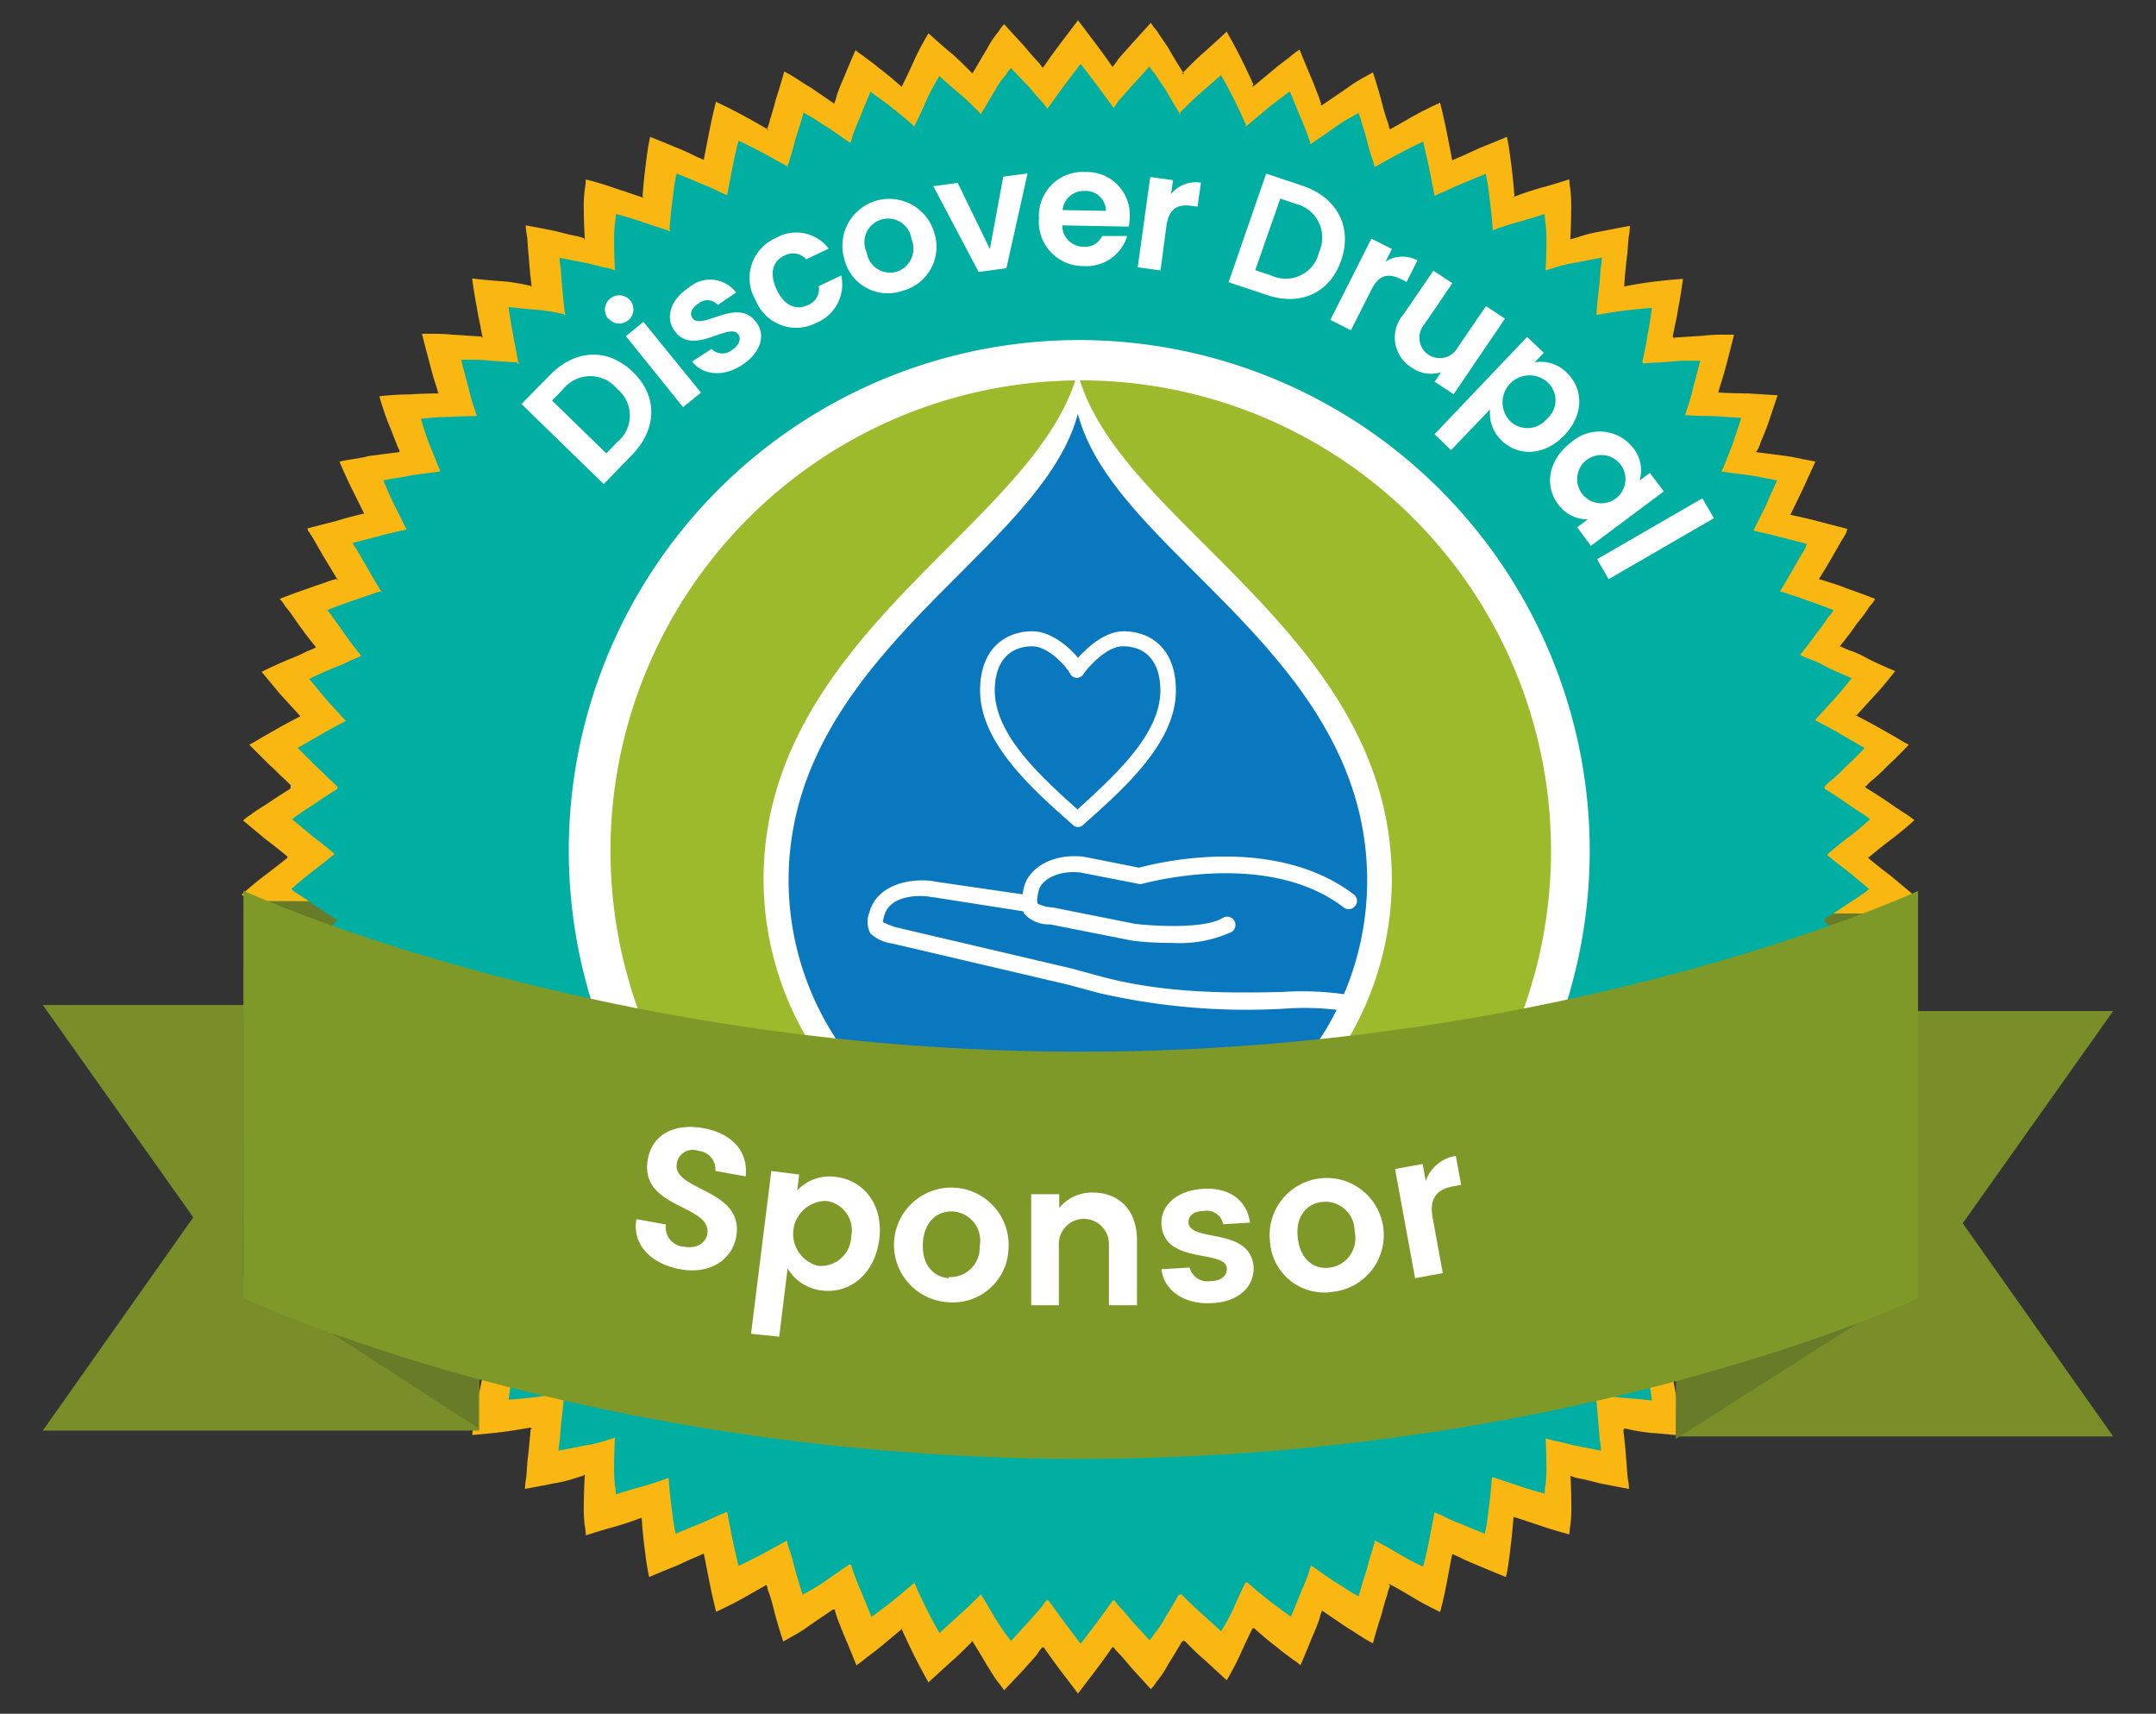 <svg id="Layer_1" data-name="Layer 1" xmlns="http://www.w3.org/2000/svg" viewBox="0 0 172.24 136.88"><rect x="0" y="0" width="172.24" height="136.88" fill="#333333" stroke="none"/><defs><style>.cls-1{fill:#fab611;}.cls-2{fill:#798e29;}.cls-3{fill:#677b28;}.cls-4{fill:#00afa2;}.cls-5{fill:#9cba2c;}.cls-6{fill:#fff;}.cls-7{fill:#9cba2b;}.cls-8{fill:#0978be;}.cls-9{fill:#7f9929;}</style></defs><g id="g11"><g id="path20"><path class="cls-1" d="M149.27,68.48A63.15,63.15,0,1,1,86.12,5.33,63.17,63.17,0,0,1,149.27,68.48Z"/></g><g id="g22"><g id="g24"><g id="g26"><g id="g28"><g id="g30"><g id="path32"><path class="cls-1" d="M145.41,71.13s1-.61,1.89-1.29,1.89-1.36,1.89-1.36.91.76,1.82,1.44l1.81,1.51a2.93,2.93,0,0,1-.6.45c-.38.3-.91.61-1.36.91-1,.68-2,1.29-2,1.29s-.91-.84-1.74-1.52c-.45-.38-.91-.75-1.21-1a3.71,3.71,0,0,0-.53-.45Z"/></g></g></g></g><g id="g34"><g id="g36"><g id="g38"><g id="path40"><path class="cls-1" d="M145,76.42s1.06-.53,2-1.13a15.94,15.94,0,0,0,1.36-.84c.38-.22.61-.37.61-.37l.53.52c.37.31.75.76,1.21,1.14l1.66,1.66s-.3.15-.68.38-.91.53-1.44.83c-1.06.61-2.11,1.14-2.11,1.14s-.84-.91-1.59-1.67A14.93,14.93,0,0,0,145.41,77a5.12,5.12,0,0,0-.45-.53Z"/></g></g></g></g><g id="g42"><g id="g44"><g id="g46"><g id="path48"><path class="cls-1" d="M144.05,81.64l2.12-.91,2.12-1.06,1.58,1.74,1.52,1.82s-1.06.53-2.2,1a14.8,14.8,0,0,0-1.51.68,3.22,3.22,0,0,0-.68.3,2.93,2.93,0,0,1-.45-.6c-.31-.38-.61-.83-1-1.29-.75-.75-1.51-1.66-1.51-1.66Z"/></g></g></g></g><g id="g50"><g id="g52"><g id="g54"><g id="path56"><path class="cls-1" d="M142.61,86.78a6.56,6.56,0,0,0,.69-.23c.45-.15,1-.3,1.51-.53,1.06-.37,2.19-.83,2.19-.83s.76.91,1.44,1.89c.38.53.68,1,1,1.36a3.83,3.83,0,0,0,.45.61s-1.13.45-2.26.83c-.61.23-1.14.38-1.52.53s-.75.23-.75.23-.15-.23-.38-.61-.61-.91-.91-1.36A14.74,14.74,0,0,1,142.61,86.78Z"/></g></g></g></g><g id="g58"><g id="g60"><g id="g62"><g id="path64"><path class="cls-1" d="M140.72,91.77a.62.62,0,0,0,.23-.07,3.19,3.19,0,0,1,.53-.15c.45-.16,1-.23,1.51-.38l2.27-.61s.61,1,1.21,2L147.3,94c.15.23.23.38.31.53a.62.62,0,0,1,.07.23s-1.21.3-2.34.6-2.27.53-2.27.53-.53-1.06-1.14-2S140.72,91.77,140.72,91.77Z"/></g></g></g></g><g id="g66"><g id="g68"><g id="g70"><g id="path72"><path class="cls-1" d="M138.38,96.61s1.13-.15,2.27-.38l2.34-.45,1.06,2.12c.53,1.06,1,2.19,1,2.19s-.3.08-.75.15-1.06.15-1.67.3l-2.34.31s-.45-1.14-.91-2.12c-.22-.53-.53-1.06-.68-1.44a3.22,3.22,0,0,0-.3-.68Z"/></g></g></g></g><g id="g74"><g id="g76"><g id="g78"><g id="path80"><path class="cls-1" d="M135.66,101.15l2.27-.15c.6-.08,1.21-.08,1.58-.15a4.91,4.91,0,0,1,.76-.08s.15.3.3.68.38,1,.61,1.51a23.34,23.34,0,0,1,.75,2.27,22.54,22.54,0,0,1-2.42.15c-1.21.08-2.34.08-2.34.08s-.38-1.13-.76-2.19A20.65,20.65,0,0,0,135.66,101.15Z"/></g></g></g></g><g id="g82"><g id="g84"><g id="g86"><g id="path88"><path class="cls-1" d="M132.56,105.46s1.13.08,2.34.08a11.91,11.91,0,0,0,1.59,0h.76s.07.3.22.75.3,1,.46,1.59c.3,1.13.6,2.34.6,2.34h-.76a14.49,14.49,0,0,1-1.66-.07l-2.34-.15s-.23-1.14-.53-2.27a11.75,11.75,0,0,0-.46-1.51c-.15-.46-.22-.76-.22-.76Z"/></g></g></g></g><g id="g90"><g id="g92"><g id="g94"><g id="path96"><path class="cls-1" d="M129,109.47l2.27.3a12.91,12.91,0,0,0,1.59.15,4.74,4.74,0,0,0,.75.08s.08.3.16.75.22,1.06.3,1.59c.23,1.14.38,2.35.38,2.35s-1.21-.15-2.35-.23-2.34-.38-2.34-.38-.15-1.21-.3-2.27c-.23-1.21-.46-2.34-.46-2.34Z"/></g></g></g></g><g id="g98"><g id="g100"><g id="g102"><g id="path104"><path class="cls-1" d="M125.14,113.17l.69.16c.45.07,1,.22,1.58.37l2.27.46s.15,1.21.23,2.34c.07.61.07,1.21.15,1.67a4.74,4.74,0,0,1,.08.75s-1.21-.22-2.35-.45c-.6-.15-1.13-.3-1.59-.38s-.75-.23-.75-.23a4.74,4.74,0,0,0-.08-.75c0-.46-.07-1-.07-1.59a19.2,19.2,0,0,0-.16-2.35Z"/></g></g></g></g><g id="g106"><g id="g108"><g id="g110"><g id="path112"><path class="cls-1" d="M121,116.5a6.92,6.92,0,0,1,.68.23c.45.15,1,.3,1.51.45l2.27.61s.07,1.21.07,2.34a12.18,12.18,0,0,1-.07,1.67,4.74,4.74,0,0,0-.08.75s-1.21-.3-2.27-.68l-2.27-.75s.08-1.14.16-2.35V116.5Z"/></g></g></g></g><g id="g114"><g id="g116"><g id="g118"><g id="path120"><path class="cls-1" d="M116.6,119.45s.3.15.68.3l1.44.61c1.06.45,2.19.83,2.19.83s-.08,1.14-.23,2.35c-.07.6-.15,1.21-.22,1.66s-.16.76-.16.76l-2.19-.91c-.53-.23-1.13-.46-1.51-.68a7.33,7.33,0,0,1-.68-.31s.07-.3.15-.75.15-1.06.23-1.59l.3-2.27Z"/></g></g></g></g><g id="g122"><g id="g124"><g id="g126"><g id="path128"><path class="cls-1" d="M111.91,122s1,.53,2,1.06l2.12,1s-.23,1.14-.45,2.35-.53,2.34-.53,2.34-1.14-.53-2.12-1.13-2-1.14-2-1.14.3-1.13.53-2.26l.45-2.27Z"/></g></g></g></g><g id="g130"><g id="g132"><g id="g134"><g id="path136"><path class="cls-1" d="M107,124.06s1,.69,2,1.29c.53.3,1,.61,1.36.83s.38.23.46.3a.83.83,0,0,1,.22.16.61.61,0,0,1-.07.22,3.5,3.5,0,0,0-.15.53c-.16.46-.31,1-.46,1.59-.38,1.13-.68,2.27-.68,2.27s-.3-.15-.68-.38-.91-.6-1.44-.91l-2-1.36s.38-1.13.75-2.19c.15-.61.38-1.14.46-1.51.15-.53.22-.84.22-.84Z"/></g></g></g></g><g id="g138"><g id="g140"><g id="g142"><g id="path144"><path class="cls-1" d="M101.93,125.73s.9.75,1.81,1.44c.46.37,1,.75,1.29,1s.6.45.6.45a2.85,2.85,0,0,0-.22.68c-.16.46-.38,1-.61,1.52-.45,1.13-.91,2.19-.91,2.19a3.18,3.18,0,0,0-.6-.46c-.38-.3-.83-.6-1.29-1-1-.75-1.81-1.51-1.81-1.51a22.32,22.32,0,0,0,.91-2.12c.22-.53.45-1.06.6-1.51A2,2,0,0,1,101.93,125.73Z"/></g></g></g></g><g id="g146"><g id="g148"><g id="g150"><g id="path152"><path class="cls-1" d="M96.71,126.86s.83.83,1.66,1.59,1.74,1.51,1.74,1.51-.53,1.06-1,2.12S98,134.2,98,134.2l-1.73-1.59c-.46-.38-.91-.83-1.21-1.13l-.53-.53s.15-.31.37-.68a12.59,12.59,0,0,0,.76-1.44A13.66,13.66,0,0,0,96.71,126.86Z"/></g></g></g></g><g id="g154"><g id="g156"><g id="g158"><g id="path160"><path class="cls-1" d="M91.42,127.54s.22.23.45.53.68.76,1.06,1.21c.83.83,1.59,1.67,1.59,1.67s-.61,1.06-1.21,2a7.43,7.43,0,0,1-.91,1.36,3.18,3.18,0,0,1-.46.6l-1.58-1.73c-.38-.46-.76-.91-1.06-1.21s-.46-.61-.46-.61.16-.23.46-.6.6-.91.91-1.37A11.74,11.74,0,0,0,91.42,127.54Z"/></g></g></g></g><g id="g162"><g id="g164"><g id="g166"><g id="path168"><path class="cls-1" d="M86.12,127.85l1.36,1.81c.76.91,1.44,1.82,1.44,1.82s-.68,1-1.36,1.89l-1.44,1.89-1.44-1.89c-.75-1-1.36-1.89-1.36-1.89s.76-.91,1.44-1.82l1.36-1.81Z"/></g></g></g></g><g id="g170"><g id="g172"><g id="g174"><g id="path176"><path class="cls-1" d="M80.75,127.54l1.21,2c.3.53.68,1,.91,1.36a3.83,3.83,0,0,0,.45.61,3.44,3.44,0,0,0-.45.6c-.3.38-.68.76-1.06,1.21L80.22,135s-.15-.23-.45-.6-.61-.91-.91-1.37c-.6-1.05-1.21-2-1.21-2s.83-.83,1.59-1.66c.38-.46.76-.83,1.06-1.21s.45-.61.45-.61Z"/></g></g></g></g><g id="g178"><g id="g180"><g id="g182"><g id="path184"><path class="cls-1" d="M75.46,126.86,76.52,129c.3.53.53,1.06.75,1.44s.38.68.38.68l-.53.53c-.3.3-.75.75-1.21,1.13l-1.74,1.59s-.6-1.06-1.13-2.12-1-2.12-1-2.12.91-.75,1.74-1.51S75.46,126.86,75.46,126.86Z"/></g></g></g></g><g id="g186"><g id="g188"><g id="g190"><g id="path192"><path class="cls-1" d="M70.32,125.73s.15.3.3.68.38,1,.6,1.51l.91,2.12-1.81,1.51c-.46.38-1,.76-1.29,1s-.61.46-.61.46-.45-1.14-.9-2.19c-.23-.53-.46-1.14-.61-1.52l-.22-.68s.22-.15.6-.45a13.81,13.81,0,0,0,1.29-1C69.41,126.41,70.32,125.73,70.32,125.73Z"/></g></g></g></g><g id="g194"><g id="g196"><g id="g198"><g id="path200"><path class="cls-1" d="M65.25,124.06a4.58,4.58,0,0,0,.23.69c.15.45.3,1,.45,1.51.38,1.13.76,2.19.76,2.19l-2,1.36a10.79,10.79,0,0,1-1.44.91c-.38.23-.68.38-.68.38s-.38-1.14-.68-2.27q-.22-.92-.45-1.59a1.81,1.81,0,0,1-.15-.53.56.56,0,0,1-.08-.23,1.33,1.33,0,0,1,.23-.15,1.47,1.47,0,0,0,.45-.3c.38-.23.91-.53,1.36-.83C64.27,124.67,65.25,124.06,65.25,124.06Z"/></g></g></g></g><g id="g202"><g id="g204"><g id="g206"><g id="path208"><path class="cls-1" d="M60.33,122l.46,2.27c.22,1.13.53,2.26.53,2.26s-1.06.61-2,1.14-2.11,1.06-2.11,1.06-.31-1.21-.53-2.35-.46-2.34-.46-2.34l2.12-1.06C59.35,122.48,60.33,122,60.33,122Z"/></g></g></g></g><g id="g210"><g id="g212"><g id="g214"><g id="path216"><path class="cls-1" d="M55.64,119.45s.08,1.14.23,2.27c.08.61.15,1.13.23,1.59s.15.75.15.75a7.33,7.33,0,0,1-.68.31c-.38.15-1,.45-1.51.68-1.14.45-2.2.91-2.2.91s-.07-.31-.15-.76-.15-1.06-.23-1.66c-.15-1.21-.22-2.35-.22-2.35s1.13-.38,2.19-.83l1.44-.61a4.61,4.61,0,0,1,.75-.3Z"/></g></g></g></g><g id="g218"><g id="g220"><g id="g222"><g id="path224"><path class="cls-1" d="M51.18,116.5v2.35a20.16,20.16,0,0,0,.15,2.34s-1.13.45-2.27.76-2.26.68-2.26.68a4.91,4.91,0,0,0-.08-.76,10.54,10.54,0,0,1-.08-1.66c0-1.21.08-2.35.08-2.35l2.27-.6c.53-.15,1.13-.38,1.51-.46A7,7,0,0,1,51.18,116.5Z"/></g></g></g></g><g id="g226"><g id="g228"><g id="g230"><g id="path232"><path class="cls-1" d="M47,113.17s-.15,1.14-.22,2.35a12.15,12.15,0,0,0-.08,1.59,3.2,3.2,0,0,1-.08.75s-.3.08-.75.23a10.57,10.57,0,0,1-1.59.38c-1.13.23-2.34.45-2.34.45a5.4,5.4,0,0,1,.07-.75c.08-.46.08-1.06.15-1.67.15-1.21.23-2.34.23-2.34l2.27-.46c.6-.15,1.13-.22,1.59-.37s.75-.16.75-.16Z"/></g></g></g></g><g id="g234"><g id="g236"><g id="g238"><g id="path240"><path class="cls-1" d="M43.17,109.47l-.46,2.27-.3,2.27s-1.14.22-2.35.37-2.34.23-2.34.23.15-1.21.38-2.34c.07-.61.23-1.21.3-1.59s.15-.76.15-.76a3.68,3.68,0,0,1,.76-.07c.45-.08,1-.08,1.59-.15,1.13-.08,2.27-.23,2.27-.23Z"/></g></g></g></g><g id="g242"><g id="g244"><g id="g246"><g id="path248"><path class="cls-1" d="M39.69,105.46a6.92,6.92,0,0,1-.23.68c-.15.45-.3,1-.45,1.51-.31,1.14-.53,2.27-.53,2.27l-2.35.15a12.62,12.62,0,0,1-1.66.08h-.76s.3-1.21.61-2.35c.15-.6.3-1.13.45-1.58s.23-.76.23-.76h2.34a19.6,19.6,0,0,0,2.35,0Z"/></g></g></g></g><g id="g250"><g id="g252"><g id="g254"><g id="path256"><path class="cls-1" d="M36.59,101.15s-.46,1.06-.84,2.19-.75,2.2-.75,2.2-1.21-.08-2.35-.08l-2.34-.15.76-2.27c.22-.6.45-1.13.6-1.51a2.92,2.92,0,0,1,.3-.68,3.8,3.8,0,0,0,.76.07c.45.08,1.06.08,1.59.15C35.45,101.15,36.59,101.15,36.59,101.15Z"/></g></g></g></g><g id="g258"><g id="g260"><g id="g262"><g id="path264"><path class="cls-1" d="M33.79,96.61s-.15.3-.3.68a13.07,13.07,0,0,0-.69,1.44l-.9,2.12-2.35-.31c-.6-.07-1.21-.22-1.66-.3s-.76-.15-.76-.15.53-1.13,1-2.19l1.05-2.12,2.35.45C32.65,96.46,33.79,96.61,33.79,96.61Z"/></g></g></g></g><g id="g266"><g id="g268"><g id="g270"><g id="path272"><path class="cls-1" d="M31.52,91.77s-.61,1-1.14,2-1.13,2-1.13,2-1.13-.23-2.27-.53-2.34-.6-2.34-.6a.36.36,0,0,0,.07-.23,5.66,5.66,0,0,1,.3-.53c.23-.38.53-.91.84-1.44.6-1.06,1.21-2,1.21-2a21.57,21.57,0,0,0,2.27.61c.6.15,1.13.3,1.51.37a4.38,4.38,0,0,1,.53.16C31.44,91.77,31.52,91.77,31.52,91.77Z"/></g></g></g></g><g id="g274"><g id="g276"><g id="g278"><g id="path280"><path class="cls-1" d="M29.63,86.78s-.68.91-1.36,1.89c-.38.53-.68,1-.91,1.36s-.38.61-.38.61-.3-.08-.75-.23-1-.3-1.52-.53c-1.13-.38-2.27-.83-2.27-.83a2.63,2.63,0,0,1,.46-.61,12.08,12.08,0,0,1,1-1.36c.68-1,1.44-1.89,1.44-1.89s1.13.46,2.19.83c.53.23,1.06.38,1.51.53A3.87,3.87,0,0,0,29.63,86.78Z"/></g></g></g></g><g id="g282"><g id="g284"><g id="g286"><g id="path288"><path class="cls-1" d="M28.19,81.64s-.75.83-1.51,1.74a10.22,10.22,0,0,0-1,1.28,3.51,3.51,0,0,1-.46.61s-.3-.15-.68-.3a8.89,8.89,0,0,1-1.51-.69c-1.06-.52-2.19-1-2.19-1s.75-1,1.51-1.81L24,79.75l2.11,1.06c1.06.37,2.12.83,2.12.83Z"/></g></g></g></g><g id="g290"><g id="g292"><g id="g294"><g id="path296"><path class="cls-1" d="M27.28,76.42l-.53.53-1.13,1.13c-.83.84-1.59,1.67-1.59,1.67s-1.06-.53-2.12-1.14l-1.43-.83c-.38-.23-.68-.38-.68-.38s.83-.9,1.66-1.66c.45-.45.83-.83,1.21-1.14a2.71,2.71,0,0,0,.53-.52l.6.37c.38.23.91.53,1.37.84C26.23,75.89,27.28,76.42,27.28,76.42Z"/></g></g></g></g><g id="g298"><g id="g300"><g id="g302"><g id="path304"><path class="cls-1" d="M26.83,71.13a4,4,0,0,1-.6.45c-.38.23-.76.68-1.22,1-.9.76-1.73,1.52-1.73,1.52s-1-.61-2-1.29c-.53-.38-1-.68-1.36-.91s-.61-.45-.61-.45.91-.83,1.82-1.51S23,68.48,23,68.48s1,.76,1.89,1.36S26.83,71.13,26.83,71.13Z"/></g></g></g></g><g id="g306"><g id="g308"><g id="g310"><g id="path312"><path class="cls-1" d="M26.83,65.83s-1,.61-1.89,1.29-1.89,1.36-1.89,1.36-.91-.76-1.82-1.44l-1.81-1.51a3.34,3.34,0,0,1,.6-.45c.38-.31.91-.61,1.36-.91,1-.68,2-1.29,2-1.29s.91.83,1.74,1.52c.45.37.91.75,1.21,1A5.35,5.35,0,0,0,26.83,65.83Z"/></g></g></g></g><g id="g314"><g id="g316"><g id="g318"><g id="path320"><path class="cls-1" d="M27.28,60.46s-1.05.53-2,1.14a13.93,13.93,0,0,0-1.36.83c-.38.23-.6.38-.6.38l-.53-.53c-.38-.31-.76-.76-1.21-1.14l-1.67-1.66s.3-.15.68-.38.91-.53,1.44-.83c1.06-.61,2.12-1.14,2.12-1.14s.83.91,1.59,1.67a15,15,0,0,0,1.13,1.13A5.27,5.27,0,0,0,27.28,60.46Z"/></g></g></g></g><g id="g322"><g id="g324"><g id="g326"><g id="path328"><path class="cls-1" d="M28.19,55.24l-2.12.91L24,57.21l-1.59-1.74-1.51-1.81s1.05-.53,2.19-1A12.89,12.89,0,0,0,24.56,52a3.22,3.22,0,0,0,.68-.3,3.66,3.66,0,0,1,.46.6c.3.38.6.84,1,1.29Z"/></g></g></g></g><g id="g330"><g id="g332"><g id="g334"><g id="path336"><path class="cls-1" d="M29.63,50.1a6.92,6.92,0,0,0-.68.23,15.34,15.34,0,0,0-1.51.53c-1.06.38-2.2.83-2.2.83s-.75-.91-1.44-1.89c-.37-.53-.68-1-1-1.36a3.83,3.83,0,0,0-.45-.61s1.13-.45,2.27-.83c.6-.23,1.13-.38,1.51-.53s.76-.23.76-.23.15.23.37.61.61.91.91,1.36C29,49.19,29.63,50.1,29.63,50.1Z"/></g></g></g></g><g id="g338"><g id="g340"><g id="g342"><g id="path344"><path class="cls-1" d="M31.52,45.11a.56.56,0,0,0-.23.08c-.15.07-.3.07-.53.15-.45.15-1,.22-1.51.38l-2.27.6s-.6-1-1.21-2c-.3-.53-.6-1.06-.83-1.44a4.13,4.13,0,0,0-.3-.45.56.56,0,0,1-.08-.23l2.35-.6C28,41.25,29.17,41,29.17,41s.53,1.06,1.14,2S31.52,45.11,31.52,45.11Z"/></g></g></g></g><g id="g346"><g id="g348"><g id="g350"><g id="path352"><path class="cls-1" d="M33.79,40.35s-1.14.15-2.27.37l-2.35.46-1.05-2.12c-.53-1.06-1-2.19-1-2.19s.31-.08.76-.15,1.06-.16,1.66-.31l2.35-.3s.45,1.14.9,2.12a13.07,13.07,0,0,0,.69,1.44C33.64,40,33.79,40.35,33.79,40.35Z"/></g></g></g></g><g id="g354"><g id="g356"><g id="g358"><g id="path360"><path class="cls-1" d="M36.59,35.73l-2.27.15c-.61.08-1.21.08-1.59.15a4.81,4.81,0,0,1-.76.08s-.15-.3-.3-.68-.38-1-.6-1.51a21.94,21.94,0,0,1-.76-2.27,22.54,22.54,0,0,1,2.42-.15c1.21-.08,2.34-.08,2.34-.08s.38,1.14.76,2.19A19.46,19.46,0,0,0,36.59,35.73Z"/></g></g></g></g><g id="g362"><g id="g364"><g id="g366"><g id="path368"><path class="cls-1" d="M39.69,31.42s-1.14-.07-2.35-.07a10.44,10.44,0,0,0-1.59,0H35s-.08-.31-.23-.76-.3-1-.45-1.59c-.31-1.13-.61-2.34-.61-2.34h.76a14.41,14.41,0,0,1,1.66.07l2.35.15S38.7,28,39,29.15a12.7,12.7,0,0,0,.45,1.52C39.61,31.12,39.69,31.42,39.69,31.42Z"/></g></g></g></g><g id="g370"><g id="g372"><g id="g374"><g id="path376"><path class="cls-1" d="M43.17,27.41l-2.27-.3A15.47,15.47,0,0,0,39.31,27a4.91,4.91,0,0,0-.76-.08s-.07-.3-.15-.75-.23-1.06-.3-1.59c-.23-1.13-.38-2.34-.38-2.34s1.21.15,2.34.22,2.35.38,2.35.38.15,1.21.3,2.27C42.94,26.28,43.17,27.41,43.17,27.41Z"/></g></g></g></g><g id="g378"><g id="g380"><g id="g382"><g id="path384"><path class="cls-1" d="M47,23.78l-.68-.15c-.45-.07-1-.22-1.59-.38l-2.27-.45s-.15-1.21-.22-2.34c-.08-.61-.08-1.21-.15-1.67A4.74,4.74,0,0,1,42,18s1.21.22,2.35.45c.6.15,1.13.3,1.58.38s.76.22.76.22a4.81,4.81,0,0,0,.08.76c0,.45.07,1,.07,1.59C47,22.57,47,23.78,47,23.78Z"/></g></g></g></g><g id="g386"><g id="g388"><g id="g390"><g id="path392"><path class="cls-1" d="M51.18,20.38a6.92,6.92,0,0,1-.68-.23c-.45-.15-1-.3-1.51-.45l-2.27-.61s-.08-1.21-.08-2.34a10.54,10.54,0,0,1,.08-1.66,4.91,4.91,0,0,0,.08-.76s1.21.3,2.26.68l2.27.76s-.07,1.13-.15,2.34Z"/></g></g></g></g><g id="g394"><g id="g396"><g id="g398"><g id="path400"><path class="cls-1" d="M55.64,17.43s-.3-.15-.68-.3l-1.43-.61c-1.06-.45-2.2-.83-2.2-.83s.08-1.13.23-2.34c.08-.61.15-1.21.23-1.67s.15-.75.15-.75,1.13.45,2.19.9a13.77,13.77,0,0,1,1.51.69c.38.15.68.3.68.3s-.07.3-.15.75S56,14.63,56,15.16A22.87,22.87,0,0,0,55.64,17.43Z"/></g></g></g></g><g id="g402"><g id="g404"><g id="g406"><g id="path408"><path class="cls-1" d="M60.33,14.94s-1-.53-2-1.06l-2.12-1.06s.23-1.14.46-2.35.53-2.34.53-2.34,1.13.53,2.11,1.06,2,1.13,2,1.13-.31,1.14-.53,2.27S60.33,14.94,60.33,14.94Z"/></g></g></g></g><g id="g410"><g id="g412"><g id="g414"><g id="path416"><path class="cls-1" d="M65.25,12.82s-1-.68-2-1.29c-.53-.3-1-.6-1.36-.83a4.13,4.13,0,0,1-.45-.3.24.24,0,0,1-.15-.08.61.61,0,0,1,.07-.22,3.88,3.88,0,0,0,.15-.53c.15-.46.31-1,.46-1.59.37-1.14.68-2.27.68-2.27s.3.15.68.38.91.6,1.43.9l2,1.37s-.38,1.13-.76,2.19c-.15.6-.37,1.13-.45,1.51C65.32,12.59,65.25,12.82,65.25,12.82Z"/></g></g></g></g><g id="g418"><g id="g420"><g id="g422"><g id="path424"><path class="cls-1" d="M70.32,11.23s-.91-.76-1.82-1.44c-.45-.38-1-.75-1.29-1s-.6-.45-.6-.45a3.36,3.36,0,0,0,.23-.69c.15-.45.37-1,.6-1.51C67.9,5,68.35,4,68.35,4a3.34,3.34,0,0,0,.6.45c.38.31.84.61,1.29,1,1,.75,1.81,1.51,1.81,1.51S71.53,8,71.15,9c-.23.53-.46,1.06-.61,1.51a5.41,5.41,0,0,0-.22.68Z"/></g></g></g></g><g id="g426"><g id="g428"><g id="g430"><g id="path432"><path class="cls-1" d="M75.46,10s-.83-.83-1.67-1.59-1.74-1.51-1.74-1.51.53-1.06,1-2.12,1.13-2.12,1.13-2.12.91.84,1.82,1.59c.45.38.9.83,1.21,1.14l.53.53s-.15.3-.38.68a11.61,11.61,0,0,0-.76,1.43A22.14,22.14,0,0,0,75.46,10Z"/></g></g></g></g><g id="g434"><g id="g436"><g id="g438"><g id="path440"><path class="cls-1" d="M80.75,9.34s-.22-.23-.45-.53-.68-.76-1.06-1.21c-.83-.83-1.59-1.66-1.59-1.66s.61-1.06,1.21-2.05a7,7,0,0,1,.91-1.36,3.44,3.44,0,0,1,.45-.6l1.59,1.74c.38.45.76.9,1.06,1.21s.45.6.45.6-.15.23-.45.61S82.26,7,82,7.45C81.36,8.36,80.75,9.34,80.75,9.34Z"/></g></g></g></g><g id="g442"><g id="g444"><g id="g446"><g id="path448"><path class="cls-1" d="M86.12,9,84.76,7.22c-.76-.91-1.44-1.81-1.44-1.81s.68-1,1.36-1.89,1.44-1.9,1.44-1.9.76,1,1.44,1.9,1.36,1.89,1.36,1.89-.76.9-1.44,1.81Z"/></g></g></g></g><g id="g450"><g id="g452"><g id="g454"><g id="path456"><path class="cls-1" d="M91.42,9.34l-1.21-2c-.31-.53-.69-1-.91-1.36a3.18,3.18,0,0,0-.46-.6,3.51,3.51,0,0,0,.46-.61c.3-.38.68-.76,1.06-1.21l1.58-1.74a3,3,0,0,0,.46.61c.23.37.6.9.91,1.36.6,1.06,1.21,2,1.21,2s-.84.83-1.59,1.66c-.38.46-.76.84-1.06,1.21A3.83,3.83,0,0,1,91.42,9.34Z"/></g></g></g></g><g id="g458"><g id="g460"><g id="g462"><g id="path464"><path class="cls-1" d="M96.71,10,95.65,7.9c-.3-.53-.53-1.06-.76-1.44s-.37-.68-.37-.68l.53-.53c.3-.3.75-.75,1.21-1.13L98,2.53s.61,1.06,1.14,2.12,1,2.12,1,2.12-.91.75-1.74,1.51C97.54,9.19,96.71,10,96.71,10Z"/></g></g></g></g><g id="g466"><g id="g468"><g id="g470"><g id="path472"><path class="cls-1" d="M101.93,11.23s-.15-.3-.31-.68-.37-1-.6-1.51l-.91-2.12,1.82-1.51c.45-.38,1-.76,1.28-1s.61-.45.61-.45.45,1.13.91,2.19c.22.53.45,1.14.6,1.51l.23.69s-.23.15-.61.45a11.28,11.28,0,0,0-1.28,1c-.84.68-1.74,1.44-1.74,1.44Z"/></g></g></g></g><g id="g474"><g id="g476"><g id="g478"><g id="path480"><path class="cls-1" d="M107,12.82a5.41,5.41,0,0,0-.22-.68c-.15-.46-.31-1-.46-1.52-.37-1.13-.75-2.19-.75-2.19l2-1.36A11.47,11.47,0,0,1,109,6.16l.68-.38s.38,1.14.68,2.27c.15.61.3,1.14.46,1.59a2.19,2.19,0,0,1,.15.53.62.62,0,0,1,.07.23,1,1,0,0,1-.22.15,1.4,1.4,0,0,0-.46.3c-.38.23-.91.53-1.36.83a20.31,20.31,0,0,0-2,1.14Z"/></g></g></g></g><g id="g482"><g id="g484"><g id="g486"><g id="path488"><path class="cls-1" d="M111.91,14.94l-.45-2.27c-.23-1.14-.53-2.27-.53-2.27s1.06-.61,2-1.14,2.12-1.06,2.12-1.06.3,1.21.53,2.35.45,2.34.45,2.34L114,14c-1.06.46-2,1-2,1Z"/></g></g></g></g><g id="g490"><g id="g492"><g id="g494"><g id="path496"><path class="cls-1" d="M116.6,17.43s-.08-1.13-.23-2.27c-.07-.6-.15-1.13-.22-1.59s-.16-.75-.16-.75.31-.15.68-.3,1-.46,1.52-.69c1.13-.45,2.19-.9,2.19-.9s.08.3.15.75.15,1.06.23,1.67c.15,1.21.23,2.34.23,2.34s-1.14.38-2.2.83l-1.43.61c-.53.23-.76.3-.76.3Z"/></g></g></g></g><g id="g498"><g id="g500"><g id="g502"><g id="path504"><path class="cls-1" d="M121,20.46V18.11a18.93,18.93,0,0,0-.16-2.34A22.3,22.3,0,0,1,123.1,15c1.14-.3,2.27-.68,2.27-.68a4.91,4.91,0,0,0,.08.76,12,12,0,0,1,.07,1.66c0,1.21-.07,2.34-.07,2.34l-2.27.61c-.61.15-1.14.38-1.51.45a7.33,7.33,0,0,0-.68.31Z"/></g></g></g></g><g id="g506"><g id="g508"><g id="g510"><g id="path512"><path class="cls-1" d="M125.14,23.78s.16-1.13.23-2.34a12.23,12.23,0,0,0,.08-1.59,3.8,3.8,0,0,1,.07-.76s.31-.07.76-.22a10.29,10.29,0,0,1,1.59-.38c1.13-.23,2.34-.45,2.34-.45a5.4,5.4,0,0,1-.07.75c-.08.46-.08,1.06-.16,1.67-.15,1.21-.22,2.34-.22,2.34l-2.27.45c-.61.16-1.14.23-1.59.38Z"/></g></g></g></g><g id="g514"><g id="g516"><g id="g518"><g id="path520"><path class="cls-1" d="M129,27.41l.46-2.27.3-2.26s1.13-.23,2.34-.38,2.35-.23,2.35-.23-.15,1.21-.38,2.35c-.08.6-.23,1.21-.3,1.58l-.16.76a3.2,3.2,0,0,1-.75.08c-.46.07-1,.07-1.59.15C130.14,27.26,129,27.41,129,27.41Z"/></g></g></g></g><g id="g522"><g id="g524"><g id="g526"><g id="path528"><path class="cls-1" d="M132.56,31.42a5.41,5.41,0,0,1,.22-.68c.15-.45.31-1,.46-1.51.3-1.14.53-2.27.53-2.27l2.34-.15a12.69,12.69,0,0,1,1.66-.08h.76s-.3,1.21-.6,2.35c-.16.6-.31,1.13-.46,1.59s-.22.75-.22.75H134.9A22.17,22.17,0,0,0,132.56,31.42Z"/></g></g></g></g><g id="g530"><g id="g532"><g id="g534"><g id="path536"><path class="cls-1" d="M135.66,35.73s.45-1.06.83-2.19.76-2.19.76-2.19,1.21.07,2.34.07l2.42.15-.76,2.27c-.22.61-.45,1.14-.6,1.51a2.92,2.92,0,0,1-.3.68,3.8,3.8,0,0,0-.76-.07c-.45-.08-1.06-.08-1.59-.15-1.21-.08-2.34-.08-2.34-.08Z"/></g></g></g></g><g id="g538"><g id="g540"><g id="g542"><g id="path544"><path class="cls-1" d="M138.38,40.35s.15-.31.3-.68a11.53,11.53,0,0,0,.68-1.44l.91-2.12,2.34.3c.61.08,1.21.23,1.67.31s.75.15.75.15-.52,1.13-1,2.19L143,41.18l-2.34-.46c-1.14-.22-2.27-.37-2.27-.37Z"/></g></g></g></g><g id="g546"><g id="g548"><g id="g550"><g id="path552"><path class="cls-1" d="M140.72,45.11s.61-1,1.14-2,1.13-2,1.13-2,1.14.23,2.27.53l2.35.61a.3.3,0,0,0-.08.22,4.62,4.62,0,0,1-.3.53c-.23.38-.53.91-.83,1.44-.61,1.06-1.21,2-1.21,2a20.92,20.92,0,0,0-2.27-.6c-.61-.15-1.14-.31-1.52-.38-.22-.08-.37-.08-.52-.15C140.8,45.11,140.72,45.11,140.72,45.11Z"/></g></g></g></g><g id="g554"><g id="g556"><g id="g558"><g id="path560"><path class="cls-1" d="M142.61,50.1s.69-.91,1.37-1.89c.37-.53.68-1,.9-1.36s.38-.61.38-.61.3.08.76.23,1,.3,1.51.53c1.13.38,2.27.83,2.27.83a2.52,2.52,0,0,1-.45.61,11.75,11.75,0,0,1-1,1.36c-.68,1-1.43,1.89-1.43,1.89s-1.14-.45-2.2-.83c-.53-.23-1.06-.38-1.51-.53l-.61-.23Z"/></g></g></g></g><g id="g562"><g id="g564"><g id="g566"><g id="path568"><path class="cls-1" d="M144.05,55.24s.76-.83,1.51-1.74a11.47,11.47,0,0,0,1-1.28c.3-.38.45-.61.45-.61a7.33,7.33,0,0,0,.68.31,7.8,7.8,0,0,1,1.51.68c1.06.53,2.2,1,2.2,1s-.76,1-1.52,1.82l-1.58,1.73-2.12-1.05C145.11,55.7,144.05,55.24,144.05,55.24Z"/></g></g></g></g><g id="g570"><g id="g572"><g id="g574"><g id="path576"><path class="cls-1" d="M145,60.46l.53-.53,1.13-1.13c.83-.83,1.59-1.67,1.59-1.67s1.06.53,2.12,1.14c.53.3,1.06.6,1.44.83s.68.38.68.38-.84.91-1.67,1.66a15,15,0,0,1-1.21,1.14,2.56,2.56,0,0,0-.53.53s-.22-.15-.6-.38-.91-.53-1.36-.83L145,60.46Z"/></g></g></g></g><g id="g578"><g id="g580"><g id="g582"><g id="path584"><path class="cls-1" d="M145.41,65.83a3.83,3.83,0,0,1,.61-.45c.38-.23.75-.68,1.21-1,.91-.76,1.74-1.52,1.74-1.52s1,.61,2,1.29c.53.38,1,.68,1.36.91s.61.45.61.45-.91.83-1.82,1.51-1.81,1.44-1.81,1.44-1-.76-1.89-1.36-2-1.29-2-1.29Z"/></g></g></g></g></g></g></g><g id="polygon3"><polygon class="cls-2" points="156.8 97.7 168.82 80.75 133.96 80.75 133.96 97.7 133.96 114.73 168.82 114.73 156.8 97.7"/></g><g id="polygon5"><polygon class="cls-3" points="133.87 114.93 152.78 102.91 152.9 72.98 134.04 72.91 133.97 89.86 133.87 114.93"/></g><g id="polygon3-2" data-name="polygon3"><polygon class="cls-2" points="3.42 114.26 38.29 114.26 38.29 97.23 38.29 80.27 3.42 80.27 15.44 97.23 3.42 114.26"/></g><g id="polygon5-2" data-name="polygon5"><polygon class="cls-3" points="38.3 88.99 38.37 72.04 19.51 71.96 19.39 101.89 38.2 114.06 38.3 88.99"/></g><g id="g11-2" data-name="g11"><g id="path20-2" data-name="path20"><path class="cls-4" d="M146,68.23A59.64,59.64,0,1,1,86.33,8.6,59.65,59.65,0,0,1,146,68.23Z"/></g><g id="g22-2" data-name="g22"><g id="g24-2" data-name="g24"><g id="g26-2" data-name="g26"><g id="g28-2" data-name="g28"><g id="g30-2" data-name="g30"><g id="path32-2" data-name="path32"><path class="cls-4" d="M142.32,70.73s.93-.57,1.79-1.22,1.78-1.28,1.78-1.28.86.71,1.72,1.35L149.32,71a2.82,2.82,0,0,1-.57.43c-.36.29-.86.57-1.28.86-.93.64-1.86,1.21-1.86,1.21s-.86-.78-1.64-1.43c-.43-.35-.86-.71-1.15-.93a3.3,3.3,0,0,0-.5-.42Z"/></g></g></g></g><g id="g34-2" data-name="g34"><g id="g36-2" data-name="g36"><g id="g38-2" data-name="g38"><g id="path40-2" data-name="path40"><path class="cls-4" d="M141.9,75.73s1-.5,1.92-1.08c.5-.28,1-.57,1.29-.78l.57-.36.5.5c.36.29.71.72,1.14,1.07l1.57,1.57-.64.36c-.36.22-.86.5-1.36.79-1,.57-2,1.07-2,1.07s-.79-.86-1.5-1.57a13.38,13.38,0,0,0-1.08-1.07,4.6,4.6,0,0,0-.42-.5Z"/></g></g></g></g><g id="g42-2" data-name="g42"><g id="g44-2" data-name="g44"><g id="g46-2" data-name="g46"><g id="path48-2" data-name="path48"><path class="cls-4" d="M141,80.65l2-.85,2-1,1.5,1.64L148,82.15s-1,.5-2.08.93c-.49.22-1.07.43-1.42.64a3.42,3.42,0,0,0-.65.29,3,3,0,0,1-.42-.57c-.29-.36-.58-.79-.93-1.22-.72-.71-1.43-1.57-1.43-1.57Z"/></g></g></g></g><g id="g50-2" data-name="g50"><g id="g52-2" data-name="g52"><g id="g54-2" data-name="g54"><g id="path56-2" data-name="path56"><path class="cls-4" d="M139.68,85.51a4.48,4.48,0,0,0,.64-.22c.43-.14.93-.28,1.43-.49,1-.36,2.07-.79,2.07-.79s.72.86,1.36,1.78c.36.5.64.93.93,1.29a2.82,2.82,0,0,0,.43.57s-1.07.43-2.14.79c-.58.21-1.08.35-1.43.5s-.72.21-.72.21-.14-.21-.35-.57-.58-.86-.86-1.29A12.76,12.76,0,0,1,139.68,85.51Z"/></g></g></g></g><g id="g58-2" data-name="g58"><g id="g60-2" data-name="g60"><g id="g62-2" data-name="g62"><g id="path64-2" data-name="path64"><path class="cls-4" d="M137.9,90.22a.54.54,0,0,0,.21-.07,4.72,4.72,0,0,1,.5-.14c.43-.14.93-.22,1.43-.36l2.14-.57s.57.93,1.14,1.93l.79,1.36c.14.21.21.35.29.49a.61.61,0,0,1,.07.22s-1.15.28-2.22.57-2.14.5-2.14.5-.5-1-1.07-1.93S137.9,90.22,137.9,90.22Z"/></g></g></g></g><g id="g66-2" data-name="g66"><g id="g68-2" data-name="g68"><g id="g70-2" data-name="g70"><g id="path72-2" data-name="path72"><path class="cls-4" d="M135.68,94.79s1.07-.14,2.15-.35S140,94,140,94l1,2c.5,1,.93,2.07.93,2.07s-.29.07-.72.14a15.89,15.89,0,0,0-1.57.29l-2.21.28s-.43-1.07-.86-2c-.21-.5-.5-1-.64-1.35a2.78,2.78,0,0,0-.29-.65Z"/></g></g></g></g><g id="g74-2" data-name="g74"><g id="g76-2" data-name="g76"><g id="g78-2" data-name="g78"><g id="path80-2" data-name="path80"><path class="cls-4" d="M133.11,99.08l2.14-.14c.58-.08,1.15-.08,1.5-.15a5,5,0,0,1,.72-.07s.14.29.28.64.36.93.57,1.43a21.88,21.88,0,0,1,.72,2.14,20.09,20.09,0,0,1-2.29.15c-1.14.07-2.21.07-2.21.07s-.36-1.07-.71-2.07A19.81,19.81,0,0,0,133.11,99.08Z"/></g></g></g></g><g id="g82-2" data-name="g82"><g id="g84-2" data-name="g84"><g id="g86-2" data-name="g86"><g id="path88-2" data-name="path88"><path class="cls-4" d="M130.18,103.15s1.07.07,2.22.07a10.61,10.61,0,0,0,1.5,0h.71s.07.29.22.71.28.93.42,1.5c.29,1.08.58,2.22.58,2.22h-.72a12.88,12.88,0,0,1-1.57-.07l-2.21-.15s-.22-1.07-.5-2.14a14.46,14.46,0,0,0-.43-1.43c-.14-.43-.22-.71-.22-.71Z"/></g></g></g></g><g id="g90-2" data-name="g90"><g id="g92-2" data-name="g92"><g id="g94-2" data-name="g94"><g id="path96-2" data-name="path96"><path class="cls-4" d="M126.83,106.93l2.14.29a13.29,13.29,0,0,0,1.5.14,4.89,4.89,0,0,0,.71.07s.07.29.15.72.21,1,.28,1.5c.22,1.07.36,2.21.36,2.21s-1.14-.14-2.21-.21-2.22-.36-2.22-.36-.14-1.14-.28-2.14c-.22-1.15-.43-2.22-.43-2.22Z"/></g></g></g></g><g id="g98-2" data-name="g98"><g id="g100-2" data-name="g100"><g id="g102-2" data-name="g102"><g id="path104-2" data-name="path104"><path class="cls-4" d="M123.19,110.43l.64.15c.43.07.93.21,1.5.35l2.14.43s.14,1.14.21,2.22c.08.57.08,1.14.15,1.57a4.78,4.78,0,0,1,.07.71s-1.14-.21-2.22-.43c-.57-.14-1.07-.28-1.5-.36s-.71-.21-.71-.21a4.89,4.89,0,0,0-.07-.71c0-.43-.07-.93-.07-1.5a19.39,19.39,0,0,0-.14-2.22Z"/></g></g></g></g><g id="g106-2" data-name="g106"><g id="g108-2" data-name="g108"><g id="g110-2" data-name="g110"><g id="path112-2" data-name="path112"><path class="cls-4" d="M119.26,113.58a5.94,5.94,0,0,1,.64.21c.43.14.93.29,1.43.43l2.14.57s.07,1.14.07,2.21a10.71,10.71,0,0,1-.07,1.57,5,5,0,0,0-.07.72s-1.14-.29-2.14-.64l-2.15-.72s.08-1.07.15-2.21v-2.14Z"/></g></g></g></g><g id="g114-2" data-name="g114"><g id="g116-2" data-name="g116"><g id="g118-2" data-name="g118"><g id="path120-2" data-name="path120"><path class="cls-4" d="M115.12,116.36s.28.14.64.29l1.35.57c1,.43,2.08.78,2.08.78s-.08,1.07-.22,2.22c-.07.57-.14,1.14-.21,1.57a6.87,6.87,0,0,1-.15.71l-2.07-.85a13,13,0,0,1-1.42-.65c-.36-.14-.65-.28-.65-.28s.07-.29.15-.72.14-1,.21-1.5l.29-2.14Z"/></g></g></g></g><g id="g122-2" data-name="g122"><g id="g124-2" data-name="g124"><g id="g126-2" data-name="g126"><g id="path128-2" data-name="path128"><path class="cls-4" d="M110.69,118.72s.93.5,1.93,1l2,1s-.22,1.07-.43,2.21-.5,2.21-.5,2.21-1.07-.5-2-1.07-1.93-1.07-1.93-1.07.28-1.07.5-2.14l.43-2.14Z"/></g></g></g></g><g id="g130-2" data-name="g130"><g id="g132-2" data-name="g132"><g id="g134-2" data-name="g134"><g id="path136-2" data-name="path136"><path class="cls-4" d="M106.05,120.72s.92.64,1.85,1.21c.5.29.93.57,1.29.79s.35.21.43.28a.87.87,0,0,1,.21.14.56.56,0,0,1-.07.22,4.12,4.12,0,0,0-.14.5c-.15.43-.29.93-.43,1.5-.36,1.07-.65,2.14-.65,2.14s-.28-.14-.64-.36-.85-.57-1.35-.85L104.69,125s.36-1.07.71-2.07c.15-.57.36-1.07.43-1.43l.22-.78Z"/></g></g></g></g><g id="g138-2" data-name="g138"><g id="g140-2" data-name="g140"><g id="g142-2" data-name="g142"><g id="path144-2" data-name="path144"><path class="cls-4" d="M101.26,122.29s.86.71,1.71,1.35c.43.36.93.72,1.22.93s.57.43.57.43a3,3,0,0,0-.21.64c-.15.43-.36.93-.58,1.43-.42,1.07-.85,2.07-.85,2.07a3.54,3.54,0,0,0-.57-.42c-.36-.29-.79-.58-1.22-.93-.93-.72-1.71-1.43-1.71-1.43a21.3,21.3,0,0,0,.86-2c.21-.5.42-1,.57-1.43A1.74,1.74,0,0,1,101.26,122.29Z"/></g></g></g></g><g id="g146-2" data-name="g146"><g id="g148-2" data-name="g148"><g id="g150-2" data-name="g150"><g id="path152-2" data-name="path152"><path class="cls-4" d="M96.33,123.36s.79.78,1.57,1.5,1.65,1.43,1.65,1.43-.5,1-.93,2-1.07,2-1.07,2l-1.65-1.5c-.42-.36-.85-.79-1.14-1.07l-.5-.5s.14-.29.36-.65a11.07,11.07,0,0,0,.71-1.35A13.62,13.62,0,0,0,96.33,123.36Z"/></g></g></g></g><g id="g154-2" data-name="g154"><g id="g156-2" data-name="g156"><g id="g158-2" data-name="g158"><g id="path160-2" data-name="path160"><path class="cls-4" d="M91.33,124a5.23,5.23,0,0,1,.43.5c.29.36.65.72,1,1.14.79.79,1.5,1.58,1.5,1.58s-.57,1-1.14,1.92a6.85,6.85,0,0,1-.86,1.29,2.82,2.82,0,0,1-.43.57l-1.5-1.64a14.17,14.17,0,0,0-1-1.14c-.28-.36-.42-.58-.42-.58s.14-.21.42-.57.58-.85.86-1.28A11.37,11.37,0,0,0,91.33,124Z"/></g></g></g></g><g id="g162-2" data-name="g162"><g id="g164-2" data-name="g164"><g id="g166-2" data-name="g166"><g id="path168-2" data-name="path168"><path class="cls-4" d="M86.33,124.29,87.62,126c.71.86,1.36,1.72,1.36,1.72s-.65.92-1.29,1.78-1.36,1.79-1.36,1.79-.71-.93-1.35-1.79-1.29-1.78-1.29-1.78.72-.86,1.36-1.72l1.28-1.71Z"/></g></g></g></g><g id="g170-2" data-name="g170"><g id="g172-2" data-name="g172"><g id="g174-2" data-name="g174"><g id="path176-2" data-name="path176"><path class="cls-4" d="M81.26,124l1.15,1.86c.28.5.64.93.85,1.28a3.74,3.74,0,0,0,.43.58,3.34,3.34,0,0,0-.43.57c-.28.35-.64.71-1,1.14l-1.5,1.64s-.14-.21-.42-.57-.58-.86-.86-1.28c-.57-1-1.14-1.93-1.14-1.93s.78-.79,1.5-1.57c.35-.43.71-.79,1-1.15s.42-.57.42-.57Z"/></g></g></g></g><g id="g178-2" data-name="g178"><g id="g180-2" data-name="g180"><g id="g182-2" data-name="g182"><g id="path184-2" data-name="path184"><path class="cls-4" d="M76.27,123.36l1,2c.28.5.5,1,.71,1.36s.36.64.36.64l-.5.5c-.29.28-.72.71-1.15,1.07-.85.79-1.64,1.5-1.64,1.5s-.57-1-1.07-2-.93-2-.93-2,.86-.71,1.64-1.43S76.27,123.36,76.27,123.36Z"/></g></g></g></g><g id="g186-2" data-name="g186"><g id="g188-2" data-name="g188"><g id="g190-2" data-name="g190"><g id="path192-2" data-name="path192"><path class="cls-4" d="M71.41,122.29s.14.28.28.64.36.93.58,1.43l.85,2-1.71,1.43c-.43.35-.93.71-1.21.93s-.58.42-.58.42-.42-1.07-.85-2.07c-.22-.5-.43-1.07-.57-1.43L68,125a6.34,6.34,0,0,0,.57-.43,10.17,10.17,0,0,0,1.22-.93C70.55,122.93,71.41,122.29,71.41,122.29Z"/></g></g></g></g><g id="g194-2" data-name="g194"><g id="g196-2" data-name="g196"><g id="g198-2" data-name="g198"><g id="path200-2" data-name="path200"><path class="cls-4" d="M66.62,120.72s.08.28.22.64.28.93.43,1.43c.35,1.07.71,2.07.71,2.07l-1.86,1.28a9.58,9.58,0,0,1-1.35.86c-.36.22-.65.36-.65.36s-.35-1.07-.64-2.14a15,15,0,0,0-.43-1.5,1.93,1.93,0,0,1-.14-.5.61.61,0,0,1-.07-.22.87.87,0,0,1,.21-.14,1.26,1.26,0,0,0,.43-.29c.36-.21.86-.5,1.29-.78C65.7,121.29,66.62,120.72,66.62,120.72Z"/></g></g></g></g><g id="g202-2" data-name="g202"><g id="g204-2" data-name="g204"><g id="g206-2" data-name="g206"><g id="path208-2" data-name="path208"><path class="cls-4" d="M62,118.72l.43,2.14c.22,1.07.5,2.14.5,2.14s-1,.57-1.93,1.07-2,1-2,1-.28-1.14-.5-2.21l-.43-2.21,2-1C61.05,119.22,62,118.72,62,118.72Z"/></g></g></g></g><g id="g210-2" data-name="g210"><g id="g212-2" data-name="g212"><g id="g214-2" data-name="g214"><g id="path216-2" data-name="path216"><path class="cls-4" d="M57.55,116.36s.08,1.07.22,2.14q.1.85.21,1.5c.07.43.15.72.15.72s-.29.14-.65.28l-1.43.65c-1.07.42-2.07.85-2.07.85s-.07-.28-.14-.71-.14-1-.21-1.57c-.15-1.15-.22-2.22-.22-2.22s1.07-.35,2.07-.78c.5-.22,1-.43,1.36-.57a3.73,3.73,0,0,1,.71-.29Z"/></g></g></g></g><g id="g218-2" data-name="g218"><g id="g220-2" data-name="g220"><g id="g222-2" data-name="g222"><g id="path224-2" data-name="path224"><path class="cls-4" d="M53.34,113.58v2.21a19.33,19.33,0,0,0,.14,2.21,22.17,22.17,0,0,1-2.14.72c-1.07.28-2.14.64-2.14.64a4.78,4.78,0,0,0-.07-.71,10.85,10.85,0,0,1-.07-1.58c0-1.14.07-2.21.07-2.21l2.14-.57c.5-.14,1.07-.36,1.43-.43A6,6,0,0,1,53.34,113.58Z"/></g></g></g></g><g id="g226-2" data-name="g226"><g id="g228-2" data-name="g228"><g id="g230-2" data-name="g230"><g id="path232-2" data-name="path232"><path class="cls-4" d="M49.41,110.43s-.14,1.07-.21,2.22a12.37,12.37,0,0,0-.07,1.5,3.22,3.22,0,0,1-.07.71s-.29.07-.72.22a9.42,9.42,0,0,1-1.5.35c-1.07.22-2.21.43-2.21.43a4.78,4.78,0,0,1,.07-.71c.07-.43.07-1,.14-1.57.15-1.15.22-2.22.22-2.22l2.14-.43c.57-.14,1.07-.21,1.5-.35s.71-.15.71-.15Z"/></g></g></g></g><g id="g234-2" data-name="g234"><g id="g236-2" data-name="g236"><g id="g238-2" data-name="g238"><g id="path240-2" data-name="path240"><path class="cls-4" d="M45.77,106.93l-.43,2.15-.28,2.14s-1.07.21-2.22.36-2.21.21-2.21.21.14-1.14.36-2.21c.07-.58.21-1.15.28-1.5s.14-.72.14-.72a3.38,3.38,0,0,1,.72-.07c.43-.07.93-.07,1.5-.14,1.07-.07,2.14-.22,2.14-.22Z"/></g></g></g></g><g id="g242-2" data-name="g242"><g id="g244-2" data-name="g244"><g id="g246-2" data-name="g246"><g id="path248-2" data-name="path248"><path class="cls-4" d="M42.49,103.15s-.08.28-.22.64-.28.93-.43,1.43c-.28,1.07-.5,2.14-.5,2.14l-2.21.15a12.88,12.88,0,0,1-1.57.07h-.72s.29-1.15.58-2.22q.21-.85.42-1.5c.15-.43.22-.71.22-.71h2.21a20,20,0,0,0,2.22,0Z"/></g></g></g></g><g id="g250-2" data-name="g250"><g id="g252-2" data-name="g252"><g id="g254-2" data-name="g254"><g id="path256-2" data-name="path256"><path class="cls-4" d="M39.56,99.08s-.43,1-.79,2.07-.71,2.07-.71,2.07-1.14-.07-2.22-.07L33.63,103l.71-2.15c.22-.57.43-1.07.58-1.42a3.12,3.12,0,0,1,.28-.65,3.38,3.38,0,0,0,.72.07c.42.08,1,.08,1.5.15C38.49,99.08,39.56,99.08,39.56,99.08Z"/></g></g></g></g><g id="g258-2" data-name="g258"><g id="g260-2" data-name="g260"><g id="g262-2" data-name="g262"><g id="path264-2" data-name="path264"><path class="cls-4" d="M36.92,94.79s-.15.29-.29.65A11.54,11.54,0,0,0,36,96.79l-.86,2-2.21-.28c-.57-.07-1.15-.22-1.57-.29s-.72-.14-.72-.14.5-1.07.93-2.07l1-2s1.14.21,2.21.43S36.92,94.79,36.92,94.79Z"/></g></g></g></g><g id="g266-2" data-name="g266"><g id="g268-2" data-name="g268"><g id="g270-2" data-name="g270"><g id="path272-2" data-name="path272"><path class="cls-4" d="M34.77,90.22s-.57.93-1.07,1.86S32.63,94,32.63,94s-1.07-.22-2.14-.5-2.22-.57-2.22-.57a.33.33,0,0,0,.08-.22,4.89,4.89,0,0,1,.28-.5c.22-.35.5-.85.79-1.35.57-1,1.14-1.93,1.14-1.93s1.07.35,2.14.57c.57.14,1.07.28,1.43.36a4.72,4.72,0,0,1,.5.14C34.7,90.22,34.77,90.22,34.77,90.22Z"/></g></g></g></g><g id="g274-2" data-name="g274"><g id="g276-2" data-name="g276"><g id="g278-2" data-name="g278"><g id="path280-2" data-name="path280"><path class="cls-4" d="M33,85.51s-.64.86-1.29,1.78c-.35.5-.64.93-.85,1.29s-.36.57-.36.57-.29-.07-.72-.21-.92-.29-1.42-.5c-1.08-.36-2.15-.79-2.15-.79a2.88,2.88,0,0,1,.43-.57,11.57,11.57,0,0,1,.93-1.29c.64-.92,1.36-1.78,1.36-1.78s1.07.43,2.07.79c.5.21,1,.35,1.43.49A2.71,2.71,0,0,0,33,85.51Z"/></g></g></g></g><g id="g282-2" data-name="g282"><g id="g284-2" data-name="g284"><g id="g286-2" data-name="g286"><g id="path288-2" data-name="path288"><path class="cls-4" d="M31.63,80.65s-.71.79-1.43,1.65a11.64,11.64,0,0,0-.93,1.21,3,3,0,0,1-.42.57s-.29-.14-.65-.28a8.34,8.34,0,0,1-1.43-.65c-1-.5-2.07-.93-2.07-.93s.72-.92,1.43-1.71l1.5-1.64,2,1c1,.35,2,.78,2,.78Z"/></g></g></g></g><g id="g290-2" data-name="g290"><g id="g292-2" data-name="g292"><g id="g294-2" data-name="g294"><g id="path296-2" data-name="path296"><path class="cls-4" d="M30.77,75.73l-.5.5L29.2,77.3c-.78.78-1.5,1.57-1.5,1.57s-1-.5-2-1.07c-.5-.29-1-.57-1.35-.79s-.65-.36-.65-.36.79-.85,1.58-1.57A13.31,13.31,0,0,1,26.42,74a2.63,2.63,0,0,0,.5-.5l.57.36c.36.21.86.5,1.28.78C29.77,75.23,30.77,75.73,30.77,75.73Z"/></g></g></g></g><g id="g298-2" data-name="g298"><g id="g300-2" data-name="g300"><g id="g302-2" data-name="g302"><g id="path304-2" data-name="path304"><path class="cls-4" d="M30.35,70.73a3.39,3.39,0,0,1-.58.42c-.35.22-.71.65-1.14.93-.86.72-1.64,1.43-1.64,1.43s-.93-.57-1.86-1.21c-.5-.36-.93-.65-1.28-.86s-.57-.43-.57-.43.85-.78,1.71-1.43,1.71-1.35,1.71-1.35.93.71,1.79,1.28S30.35,70.73,30.35,70.73Z"/></g></g></g></g><g id="g306-2" data-name="g306"><g id="g308-2" data-name="g308"><g id="g310-2" data-name="g310"><g id="path312-2" data-name="path312"><path class="cls-4" d="M30.35,65.73s-.93.57-1.79,1.21-1.79,1.29-1.79,1.29-.85-.72-1.71-1.36l-1.71-1.43a3.34,3.34,0,0,1,.57-.43c.36-.28.86-.57,1.28-.85.93-.65,1.86-1.22,1.86-1.22s.86.79,1.64,1.43c.43.36.86.71,1.15.93A5.77,5.77,0,0,0,30.35,65.73Z"/></g></g></g></g><g id="g314-2" data-name="g314"><g id="g316-2" data-name="g316"><g id="g318-2" data-name="g318"><g id="path320-2" data-name="path320"><path class="cls-4" d="M30.77,60.66s-1,.5-1.92,1.07c-.5.28-1,.57-1.29.78l-.57.36-.5-.5c-.36-.28-.71-.71-1.14-1.07l-1.57-1.57s.28-.14.64-.36l1.36-.78c1-.58,2-1.08,2-1.08s.79.86,1.5,1.58c.36.42.79.78,1.08,1.07A6.18,6.18,0,0,0,30.77,60.66Z"/></g></g></g></g><g id="g322-2" data-name="g322"><g id="g324-2" data-name="g324"><g id="g326-2" data-name="g326"><g id="path328-2" data-name="path328"><path class="cls-4" d="M31.63,55.73l-2,.86-2,1-1.5-1.65L24.7,54.23s1-.5,2.07-.93a13.31,13.31,0,0,0,1.43-.64,2.78,2.78,0,0,0,.65-.29,3.54,3.54,0,0,1,.42.57c.29.36.58.79.93,1.22Z"/></g></g></g></g><g id="g330-2" data-name="g330"><g id="g332-2" data-name="g332"><g id="g334-2" data-name="g334"><g id="path336-2" data-name="path336"><path class="cls-4" d="M33,50.87a4.48,4.48,0,0,0-.64.22,14.57,14.57,0,0,0-1.43.5c-1,.35-2.07.78-2.07.78s-.72-.85-1.36-1.78c-.36-.5-.64-.93-.93-1.29a2.82,2.82,0,0,0-.43-.57s1.07-.43,2.14-.79c.58-.21,1.08-.35,1.43-.49s.72-.22.72-.22l.35.57c.22.36.58.86.86,1.29C32.35,50,33,50.87,33,50.87Z"/></g></g></g></g><g id="g338-2" data-name="g338"><g id="g340-2" data-name="g340"><g id="g342-2" data-name="g342"><g id="path344-2" data-name="path344"><path class="cls-4" d="M34.77,46.16a.54.54,0,0,0-.21.07,4.72,4.72,0,0,1-.5.14c-.43.15-.93.22-1.43.36l-2.14.57s-.57-.93-1.14-1.93L28.56,44a2.5,2.5,0,0,0-.29-.43.56.56,0,0,1-.07-.22s1.15-.28,2.22-.57,2.14-.5,2.14-.5.5,1,1.07,1.93S34.77,46.16,34.77,46.16Z"/></g></g></g></g><g id="g346-2" data-name="g346"><g id="g348-2" data-name="g348"><g id="g350-2" data-name="g350"><g id="path352-2" data-name="path352"><path class="cls-4" d="M36.92,41.66s-1.08.14-2.15.36l-2.21.43-1-2c-.5-1-.93-2.07-.93-2.07s.29-.08.72-.15,1-.14,1.57-.28l2.21-.29s.43,1.07.86,2A12.59,12.59,0,0,0,36.63,41C36.77,41.37,36.92,41.66,36.92,41.66Z"/></g></g></g></g><g id="g354-2" data-name="g354"><g id="g356-2" data-name="g356"><g id="g358-2" data-name="g358"><g id="path360-2" data-name="path360"><path class="cls-4" d="M39.56,37.3l-2.14.15c-.58.07-1.15.07-1.5.14a5,5,0,0,1-.72.07s-.14-.28-.28-.64-.36-.93-.58-1.43c-.42-1.07-.71-2.14-.71-2.14a20.09,20.09,0,0,1,2.29-.15c1.14-.07,2.21-.07,2.21-.07s.36,1.07.71,2.07A19.81,19.81,0,0,0,39.56,37.3Z"/></g></g></g></g><g id="g362-2" data-name="g362"><g id="g364-2" data-name="g364"><g id="g366-2" data-name="g366"><g id="path368-2" data-name="path368"><path class="cls-4" d="M42.49,33.23s-1.08-.07-2.22-.07a10.61,10.61,0,0,0-1.5,0h-.71s-.07-.28-.22-.71-.28-.93-.42-1.5c-.29-1.07-.58-2.22-.58-2.22h.72a11.28,11.28,0,0,1,1.57.08l2.21.14s.22,1.07.5,2.14a14.46,14.46,0,0,0,.43,1.43C42.41,33,42.49,33.23,42.49,33.23Z"/></g></g></g></g><g id="g370-2" data-name="g370"><g id="g372-2" data-name="g372"><g id="g374-2" data-name="g374"><g id="path376-2" data-name="path376"><path class="cls-4" d="M45.77,29.45l-2.14-.29a13.29,13.29,0,0,0-1.5-.14,5,5,0,0,0-.72-.07s-.07-.29-.14-.72-.21-1-.28-1.5c-.22-1.07-.36-2.21-.36-2.21s1.14.14,2.21.22,2.22.35,2.22.35.14,1.14.28,2.14S45.77,29.45,45.77,29.45Z"/></g></g></g></g><g id="g378-2" data-name="g378"><g id="g380-2" data-name="g380"><g id="g382-2" data-name="g382"><g id="path384-2" data-name="path384"><path class="cls-4" d="M49.41,26l-.64-.14c-.43-.07-.93-.22-1.5-.36l-2.14-.43S45,24,44.91,22.88c-.07-.57-.07-1.14-.14-1.57a5,5,0,0,1-.07-.72l2.21.43c.58.14,1.08.29,1.5.36s.72.21.72.21a5,5,0,0,0,.07.72c0,.43.07.93.07,1.5C49.34,24.88,49.41,26,49.41,26Z"/></g></g></g></g><g id="g386-2" data-name="g386"><g id="g388-2" data-name="g388"><g id="g390-2" data-name="g390"><g id="path392-2" data-name="path392"><path class="cls-4" d="M53.34,22.81a5,5,0,0,1-.64-.22c-.43-.14-.93-.28-1.43-.43l-2.14-.57s-.07-1.14-.07-2.21a10.78,10.78,0,0,1,.07-1.57,5,5,0,0,0,.07-.72s1.14.29,2.14.65l2.14.71s-.07,1.07-.14,2.21Z"/></g></g></g></g><g id="g394-2" data-name="g394"><g id="g396-2" data-name="g396"><g id="g398-2" data-name="g398"><g id="path400-2" data-name="path400"><path class="cls-4" d="M57.55,20s-.28-.14-.64-.28l-1.35-.58c-1-.42-2.08-.78-2.08-.78s.08-1.07.22-2.21c.07-.58.14-1.15.21-1.58s.15-.71.15-.71,1.07.43,2.07.86a13.08,13.08,0,0,1,1.42.64c.36.14.65.29.65.29s-.07.28-.15.71-.14,1-.21,1.5C57.63,19,57.55,20,57.55,20Z"/></g></g></g></g><g id="g402-2" data-name="g402"><g id="g404-2" data-name="g404"><g id="g406-2" data-name="g406"><g id="path408-2" data-name="path408"><path class="cls-4" d="M62,17.67s-.93-.5-1.93-1l-2-1s.22-1.08.43-2.22.5-2.21.5-2.21,1.07.5,2,1,1.93,1.07,1.93,1.07-.28,1.07-.5,2.14S62,17.67,62,17.67Z"/></g></g></g></g><g id="g410-2" data-name="g410"><g id="g412-2" data-name="g412"><g id="g414-2" data-name="g414"><g id="path416-2" data-name="path416"><path class="cls-4" d="M66.62,15.67s-.92-.65-1.85-1.22c-.5-.28-.93-.57-1.29-.78-.21-.15-.35-.22-.43-.29a.24.24,0,0,1-.14-.07.61.61,0,0,1,.07-.22c.07-.14.07-.28.15-.5q.21-.63.42-1.5C63.91,10,64.2,9,64.2,9l.64.36c.36.21.86.57,1.36.86l1.85,1.28s-.35,1.07-.71,2.07c-.14.57-.36,1.07-.43,1.43S66.62,15.67,66.62,15.67Z"/></g></g></g></g><g id="g418-2" data-name="g418"><g id="g420-2" data-name="g420"><g id="g422-2" data-name="g422"><g id="path424-2" data-name="path424"><path class="cls-4" d="M71.41,14.17s-.86-.72-1.71-1.36c-.43-.36-.93-.72-1.22-.93s-.57-.43-.57-.43a2.78,2.78,0,0,0,.21-.64c.15-.43.36-.93.58-1.43.42-1.07.85-2.07.85-2.07a3.94,3.94,0,0,0,.57.43c.36.28.79.57,1.22.93.93.71,1.71,1.43,1.71,1.43a20.48,20.48,0,0,0-.86,2c-.21.5-.42,1-.57,1.43a5.67,5.67,0,0,0-.21.65Z"/></g></g></g></g><g id="g426-2" data-name="g426"><g id="g428-2" data-name="g428"><g id="g430-2" data-name="g430"><g id="path432-2" data-name="path432"><path class="cls-4" d="M76.27,13s-.79-.78-1.58-1.5-1.64-1.42-1.64-1.42.5-1,.93-2,1.07-2,1.07-2,.86.78,1.72,1.5c.42.35.85.78,1.14,1.07l.5.5s-.14.28-.36.64a12.08,12.08,0,0,0-.71,1.36A19.57,19.57,0,0,0,76.27,13Z"/></g></g></g></g><g id="g434-2" data-name="g434"><g id="g436-2" data-name="g436"><g id="g438-2" data-name="g438"><g id="path440-2" data-name="path440"><path class="cls-4" d="M81.26,12.38a4.6,4.6,0,0,1-.42-.5c-.29-.36-.65-.71-1-1.14-.79-.79-1.5-1.57-1.5-1.57s.57-1,1.14-1.93A6.4,6.4,0,0,1,80.34,6a3.54,3.54,0,0,1,.42-.57L82.26,7c.36.43.72.86,1,1.15a6.34,6.34,0,0,1,.43.57s-.14.21-.43.57-.57.86-.85,1.28C81.84,11.45,81.26,12.38,81.26,12.38Z"/></g></g></g></g><g id="g442-2" data-name="g442"><g id="g444-2" data-name="g444"><g id="g446-2" data-name="g446"><g id="path448-2" data-name="path448"><path class="cls-4" d="M86.33,12.09l-1.28-1.71c-.71-.86-1.36-1.71-1.36-1.71s.65-.93,1.29-1.79L86.33,5.1s.72.92,1.36,1.78S89,8.67,89,8.67s-.72.85-1.36,1.71Z"/></g></g></g></g><g id="g450-2" data-name="g450"><g id="g452-2" data-name="g452"><g id="g454-2" data-name="g454"><g id="path456-2" data-name="path456"><path class="cls-4" d="M91.33,12.38l-1.14-1.86c-.28-.5-.64-.92-.86-1.28a3,3,0,0,0-.42-.57,3.54,3.54,0,0,0,.42-.57c.29-.36.65-.72,1-1.15.79-.85,1.5-1.64,1.5-1.64a2.58,2.58,0,0,0,.43.57c.22.36.57.86.86,1.29.57,1,1.14,1.93,1.14,1.93s-.78.78-1.5,1.57c-.35.42-.71.78-1,1.14A2.82,2.82,0,0,1,91.33,12.38Z"/></g></g></g></g><g id="g458-2" data-name="g458"><g id="g460-2" data-name="g460"><g id="g462-2" data-name="g462"><g id="path464-2" data-name="path464"><path class="cls-4" d="M96.33,13l-1-2c-.28-.5-.5-1-.71-1.35S94.26,9,94.26,9l.5-.5c.29-.28.72-.71,1.14-1.07L97.55,6s.57,1,1.07,2,.93,2,.93,2-.86.72-1.65,1.43S96.33,13,96.33,13Z"/></g></g></g></g><g id="g466-2" data-name="g466"><g id="g468-2" data-name="g468"><g id="g470-2" data-name="g470"><g id="path472-2" data-name="path472"><path class="cls-4" d="M101.26,14.17s-.14-.29-.29-.65-.35-.93-.57-1.43l-.85-2,1.71-1.43c.43-.36.93-.72,1.21-.93a7.21,7.21,0,0,1,.58-.43s.42,1.07.85,2.07c.22.5.43,1.07.57,1.43l.22.64a6.34,6.34,0,0,0-.57.43,10.17,10.17,0,0,0-1.22.93l-1.64,1.36Z"/></g></g></g></g><g id="g474-2" data-name="g474"><g id="g476-2" data-name="g476"><g id="g478-2" data-name="g478"><g id="path480-2" data-name="path480"><path class="cls-4" d="M106.05,15.67s-.08-.29-.22-.65-.28-.93-.43-1.43c-.35-1.07-.71-2.07-.71-2.07l1.86-1.28a10.59,10.59,0,0,1,1.35-.86l.64-.36s.36,1.08.65,2.15c.14.57.28,1.07.43,1.5a1.74,1.74,0,0,1,.14.5.54.54,0,0,1,.07.21.87.87,0,0,1-.21.14,1.42,1.42,0,0,0-.43.29c-.36.21-.86.5-1.29.78a17.93,17.93,0,0,0-1.85,1.08Z"/></g></g></g></g><g id="g482-2" data-name="g482"><g id="g484-2" data-name="g484"><g id="g486-2" data-name="g486"><g id="path488-2" data-name="path488"><path class="cls-4" d="M110.69,17.67l-.43-2.15c-.22-1.07-.5-2.14-.5-2.14s1-.57,1.93-1.07,2-1,2-1,.28,1.14.5,2.21.43,2.22.43,2.22l-2,1c-1,.43-1.93.93-1.93.93Z"/></g></g></g></g><g id="g490-2" data-name="g490"><g id="g492-2" data-name="g492"><g id="g494-2" data-name="g494"><g id="path496-2" data-name="path496"><path class="cls-4" d="M115.12,20S115,19,114.9,17.88q-.11-.86-.21-1.5a6.87,6.87,0,0,0-.15-.71s.29-.15.65-.29.92-.43,1.42-.64c1.08-.43,2.08-.86,2.08-.86s.07.29.14.71.14,1,.21,1.58c.15,1.14.22,2.21.22,2.21s-1.07.36-2.07.78l-1.36.58c-.5.21-.71.28-.71.28Z"/></g></g></g></g><g id="g498-2" data-name="g498"><g id="g500-2" data-name="g500"><g id="g502-2" data-name="g502"><g id="path504-2" data-name="path504"><path class="cls-4" d="M119.26,22.88V20.66a18.06,18.06,0,0,0-.15-2.21,21.27,21.27,0,0,1,2.15-.71c1.07-.29,2.14-.65,2.14-.65a5,5,0,0,0,.07.72,10.78,10.78,0,0,1,.07,1.57c0,1.14-.07,2.21-.07,2.21l-2.14.57c-.57.15-1.07.36-1.43.43s-.64.29-.64.29Z"/></g></g></g></g><g id="g506-2" data-name="g506"><g id="g508-2" data-name="g508"><g id="g510-2" data-name="g510"><g id="path512-2" data-name="path512"><path class="cls-4" d="M123.19,26s.14-1.07.21-2.21a12.45,12.45,0,0,0,.07-1.5,3.38,3.38,0,0,1,.07-.72s.29-.07.72-.21a9.15,9.15,0,0,1,1.5-.36l2.21-.43a5,5,0,0,1-.07.72c-.07.43-.07,1-.14,1.57-.15,1.14-.22,2.21-.22,2.21l-2.14.43c-.57.14-1.07.21-1.5.36S123.19,26,123.19,26Z"/></g></g></g></g><g id="g514-2" data-name="g514"><g id="g516-2" data-name="g516"><g id="g518-2" data-name="g518"><g id="path520-2" data-name="path520"><path class="cls-4" d="M126.83,29.45l.43-2.14.28-2.15s1.07-.21,2.22-.35,2.21-.22,2.21-.22-.14,1.14-.36,2.22c-.07.57-.21,1.14-.28,1.5l-.15.71a3.22,3.22,0,0,1-.71.07c-.43.07-.93.07-1.5.14C127.9,29.31,126.83,29.45,126.83,29.45Z"/></g></g></g></g><g id="g522-2" data-name="g522"><g id="g524-2" data-name="g524"><g id="g526-2" data-name="g526"><g id="path528-2" data-name="path528"><path class="cls-4" d="M130.18,33.23s.08-.28.22-.64.28-.93.43-1.43c.28-1.07.5-2.14.5-2.14l2.21-.14a12.88,12.88,0,0,1,1.57-.07h.72s-.29,1.14-.58,2.21q-.21.86-.42,1.5c-.15.43-.22.71-.22.71H132.4A19.94,19.94,0,0,0,130.18,33.23Z"/></g></g></g></g><g id="g530-2" data-name="g530"><g id="g532-2" data-name="g532"><g id="g534-2" data-name="g534"><g id="path536-2" data-name="path536"><path class="cls-4" d="M133.11,37.3s.43-1,.79-2.07.71-2.07.71-2.07,1.14.07,2.22.07l2.28.15-.71,2.14c-.22.57-.43,1.07-.57,1.43a3.1,3.1,0,0,1-.29.64,3.33,3.33,0,0,0-.71-.07c-.43-.07-1-.07-1.5-.14-1.15-.08-2.22-.08-2.22-.08Z"/></g></g></g></g><g id="g538-2" data-name="g538"><g id="g540-2" data-name="g540"><g id="g542-2" data-name="g542"><g id="path544-2" data-name="path544"><path class="cls-4" d="M135.68,41.66s.15-.29.29-.64a12.59,12.59,0,0,0,.64-1.36l.86-2,2.21.29c.57.07,1.14.21,1.57.28s.72.15.72.15-.5,1.07-.93,2.07l-1,2L137.83,42c-1.08-.22-2.15-.36-2.15-.36Z"/></g></g></g></g><g id="g546-2" data-name="g546"><g id="g548-2" data-name="g548"><g id="g550-2" data-name="g550"><g id="path552-2" data-name="path552"><path class="cls-4" d="M137.9,46.16s.57-.93,1.07-1.86S140,42.37,140,42.37s1.07.22,2.14.5,2.22.58,2.22.58a.29.29,0,0,0-.08.21,4,4,0,0,1-.28.5c-.22.36-.5.86-.79,1.36-.57,1-1.14,1.93-1.14,1.93a21,21,0,0,0-2.14-.58c-.57-.14-1.07-.28-1.43-.35a2.76,2.76,0,0,1-.5-.15C138,46.16,137.9,46.16,137.9,46.16Z"/></g></g></g></g><g id="g554-2" data-name="g554"><g id="g556-2" data-name="g556"><g id="g558-2" data-name="g558"><g id="path560-2" data-name="path560"><path class="cls-4" d="M139.68,50.87s.64-.85,1.29-1.78c.35-.5.64-.93.85-1.29l.36-.57s.29.07.72.22.92.28,1.42.49c1.08.36,2.15.79,2.15.79a2.58,2.58,0,0,1-.43.57,11.57,11.57,0,0,1-.93,1.29c-.64.93-1.36,1.78-1.36,1.78s-1.07-.43-2.07-.78a14.57,14.57,0,0,0-1.43-.5c-.35-.15-.57-.22-.57-.22Z"/></g></g></g></g><g id="g562-2" data-name="g562"><g id="g564-2" data-name="g564"><g id="g566-2" data-name="g566"><g id="path568-2" data-name="path568"><path class="cls-4" d="M141,55.73s.71-.79,1.43-1.64a12.83,12.83,0,0,0,.93-1.22c.28-.35.42-.57.42-.57s.29.14.65.29a7.21,7.21,0,0,1,1.42.64c1,.5,2.08.93,2.08.93s-.72.93-1.43,1.71L145,57.51l-2-1C142,56.16,141,55.73,141,55.73Z"/></g></g></g></g><g id="g570-2" data-name="g570"><g id="g572-2" data-name="g572"><g id="g574-2" data-name="g574"><g id="path576-2" data-name="path576"><path class="cls-4" d="M141.9,60.66l.5-.5,1.07-1.07c.78-.79,1.5-1.58,1.5-1.58s1,.5,2,1.08l1.35.78c.36.22.65.36.65.36s-.79.86-1.58,1.57a11.88,11.88,0,0,1-1.14,1.07,2.58,2.58,0,0,0-.5.5l-.57-.36c-.36-.21-.86-.5-1.28-.78l-2-1.07Z"/></g></g></g></g><g id="g578-2" data-name="g578"><g id="g580-2" data-name="g580"><g id="g582-2" data-name="g582"><g id="path584-2" data-name="path584"><path class="cls-4" d="M142.32,65.73a3.11,3.11,0,0,1,.58-.43c.35-.22.71-.64,1.14-.93.86-.71,1.64-1.43,1.64-1.43s.93.57,1.86,1.22c.5.35.93.64,1.28.85s.57.43.57.43-.85.79-1.71,1.43S146,68.23,146,68.23s-.93-.72-1.79-1.29-1.86-1.21-1.86-1.21Z"/></g></g></g></g></g></g></g><path class="cls-5" d="M86.26,107.15a39.21,39.21,0,0,1,0-78.42,39.26,39.26,0,0,1,39.21,39.21,39.27,39.27,0,0,1-39.21,39.21Z"/><path class="cls-6" d="M86.34,30.38A37.57,37.57,0,1,1,48.77,67.94,37.6,37.6,0,0,1,86.34,30.38h0m-.08-3.22A40.78,40.78,0,1,0,127,67.94,40.81,40.81,0,0,0,86.26,27.16Z"/><path class="cls-7" d="M90.05,51.94c-1.43-1.42-3-3-4.36-4.57-1.28,1.43-2.64,2.79-4,4.07a3.35,3.35,0,0,0-.78,1.15,4,4,0,0,0-.29,2.07v.21a3.07,3.07,0,0,0,.57,1.07c.07.07.07.15.15.22a46.81,46.81,0,0,0,4.21,4.28l7,7.22,2.07,2.21a40.38,40.38,0,0,1,4.64,5.78h0a1.57,1.57,0,0,0,.72.65h.14a.83.83,0,0,0,.71-.65h0a15.91,15.91,0,0,0,.72-4.5,17.15,17.15,0,0,0-3.22-9.78,62.78,62.78,0,0,0-8.14-9.28Z"/><path class="cls-7" d="M92,75.3c-1.72-2.15-3.43-4-6-6.86-2.22,2.5-4.29,4.5-5.93,6.5a7.88,7.88,0,1,0,12.28.86C92.19,75.65,92.12,75.44,92,75.3Z"/><path class="cls-7" d="M81.76,65a.54.54,0,0,0,0-.78L76.62,59l-1.14-1c-.86,1-1.71,2.15-2.5,3.22a19.85,19.85,0,0,0-2.71,5.85h0a12.91,12.91,0,0,0,.21,7.36l.14.21c.15.29.29.5.43.72h0s.64.93,1.14,1h.22a.47.47,0,0,0,.36-.36,17.61,17.61,0,0,1,1.78-2.86l1.86-2.28h0Z"/><path class="cls-6" d="M50.56,29.71c2,1.93,1.95,4.55-.09,6.65l-2.24,2.3-6.57-6.39L43.89,30C45.94,27.87,48.56,27.77,50.56,29.71ZM49.3,35.32a2.74,2.74,0,0,0,0-4.26,2.77,2.77,0,0,0-4.29,0l-.91.93,4.34,4.22Z"/><path class="cls-6" d="M48.59,25.46A1.13,1.13,0,0,1,50.35,24a1.13,1.13,0,0,1-1.76,1.42ZM50,26.85,51.4,25.7,56,31.36l-1.43,1.16Z"/><path class="cls-6" d="M59.29,29.15c-1.52,1-3.17.81-4-.28l1.55-1a1.22,1.22,0,0,0,1.63.09c.6-.4.75-.89.52-1.24-.71-1.08-3.69,1.86-5.15-.37-.67-1-.3-2.41,1.2-3.39a2.61,2.61,0,0,1,3.77.4l-1.47,1a1.09,1.09,0,0,0-1.54-.12c-.57.38-.72.8-.49,1.15.73,1.11,3.65-1.79,5.15.41C61.17,26.79,60.77,28.18,59.29,29.15Z"/><path class="cls-6" d="M62,19a3.24,3.24,0,0,1,4.2.86l-1.79.85a1.42,1.42,0,0,0-1.75-.29c-.93.43-1.22,1.42-.61,2.71s1.54,1.68,2.47,1.24a1.37,1.37,0,0,0,.89-1.52l1.8-.85a3.33,3.33,0,0,1-2,3.79A3.48,3.48,0,0,1,60.38,24,3.48,3.48,0,0,1,62,19Z"/><path class="cls-6" d="M72.05,23.24a3.56,3.56,0,0,1-4.6-2.56,3.74,3.74,0,1,1,7.18-2.11A3.63,3.63,0,0,1,72.05,23.24Zm-.45-1.53a1.94,1.94,0,0,0,1.22-2.61,1.89,1.89,0,1,0-3.58,1.06A1.89,1.89,0,0,0,71.6,21.71Z"/><path class="cls-6" d="M76.51,14.61l2.57,5.28,1.07-5.78,1.94-.26L80.4,21.42l-2.22.3-3.62-6.85Z"/><path class="cls-6" d="M86.6,21.25A3.53,3.53,0,0,1,83,17.44a3.5,3.5,0,0,1,3.72-3.7,3.42,3.42,0,0,1,3.53,3.66,5.53,5.53,0,0,1-.07.7L84.86,18a1.71,1.71,0,0,0,1.72,1.71,1.5,1.5,0,0,0,1.47-.86l2,0A3.38,3.38,0,0,1,86.6,21.25Zm-1.71-4.47,3.46.06a1.61,1.61,0,0,0-1.71-1.59A1.69,1.69,0,0,0,84.89,16.78Z"/><path class="cls-6" d="M92.71,21.6l-1.82-.25,1-7.21,1.82.25-.16,1.12a2.53,2.53,0,0,1,2.39-.92l-.27,1.92-.48-.07c-1.08-.15-1.79.18-2,1.57Z"/><path class="cls-6" d="M107.15,20.78c-.89,2.62-3.27,3.71-6,2.76l-3-1,3-8.67,3,1C106.84,15.82,108.05,18.15,107.15,20.78ZM101.55,22a2.73,2.73,0,0,0,3.83-1.87,2.77,2.77,0,0,0-1.87-3.85l-1.23-.42-2,5.72Z"/><path class="cls-6" d="M107.92,26.38l-1.64-.83,3.28-6.49,1.64.83-.51,1a2.52,2.52,0,0,1,2.55-.09l-.87,1.72-.43-.22c-1-.49-1.75-.41-2.38.84Z"/><path class="cls-6" d="M116.13,31.49l-1.52-1,.51-.76a2.69,2.69,0,0,1-2.36-.38,2.81,2.81,0,0,1-.66-4.21l2.41-3.52,1.52,1-2.26,3.31a1.63,1.63,0,1,0,2.68,1.83l2.26-3.31,1.52,1Z"/><path class="cls-6" d="M125.16,29.76c1.35,1.29,1.39,3.35-.18,5s-3.67,1.72-5,.44a3,3,0,0,1-.94-2.5l-3.12,3.25-1.32-1.27L122,26.91l1.33,1.27-.73.76A2.91,2.91,0,0,1,125.16,29.76Zm-1.47.83a2.15,2.15,0,0,0-3,3.09,2,2,0,0,0,2.89-.23A1.94,1.94,0,0,0,123.69,30.59Z"/><path class="cls-6" d="M130.47,35.77a2.86,2.86,0,0,1,.51,2.62l.83-.62,1.11,1.48-5.83,4.35L126,42.11l.85-.63a2.89,2.89,0,0,1-2.39-1.23c-1.1-1.48-.76-3.56,1.06-4.92A3.41,3.41,0,0,1,130.47,35.77Zm-1,1.34a1.94,1.94,0,0,0-2.84-.27,1.93,1.93,0,1,0,2.84.27Z"/><path class="cls-6" d="M136,39.8l.92,1.59-8.41,4.87-.92-1.6Z"/><path class="cls-6" d="M86.12,95.33A25.14,25.14,0,0,1,61,70.24c0-11.7,7.85-19.63,14.78-26.56,4.61-4.62,9-9,10.31-13.93,1.31,5,5.7,9.31,10.32,13.93,6.93,6.93,14.78,14.78,14.78,26.56a25.1,25.1,0,0,1-25.1,25.09"/><path class="cls-8" d="M86.12,93.44A23.16,23.16,0,0,1,63,70.33c0-10.77,7.23-18.07,13.61-24.45,4.26-4.26,8.3-8.3,9.5-12.83,1.21,4.61,5.25,8.57,9.5,12.83,6.38,6.38,13.61,13.61,13.61,24.45A23.11,23.11,0,0,1,86.12,93.44"/><g id="path596"><path class="cls-9" d="M19.45,71.14S47.15,84,86.34,84s66.89-12.84,66.89-12.84v32.54S126,116.52,86.34,116.52s-66.89-12.84-66.89-12.84Z"/></g><path class="cls-6" d="M107.91,79.49a24.09,24.09,0,0,0-5.53-.26c-3.83.08-9.14.17-14.36-1.22l-2.43-.66-14.06-3.3a9,9,0,0,1-1-.4,2.64,2.64,0,0,1,.13-.56c.48-1.7,3.09-1.61,3.74-1.44h.09l7.22,1.13c.05,0,.05.09.09.18a2.67,2.67,0,0,0,2.09.87l6.57,1.3h0a24.73,24.73,0,0,0,3.18.18,10,10,0,0,0,4.74-.87.66.66,0,1,0-.69-1.13c-1.48.91-5.53.65-7,.48l-6.57-1.31a3.15,3.15,0,0,1-1.22-.3c0-.05-.13-.22.08-1.05s1.48-1.65,3.36-1.44l4.7.92.13,0c.08,0,10-2.88,16.18,1.87a.65.65,0,0,0,.92-.13.64.64,0,0,0-.13-.92c-2.79-2.13-6.66-3.17-11.23-3a28.22,28.22,0,0,0-5.92.87l-4.39-.87h0c-2.65-.31-4.44,1-4.78,2.39-.05.18-.09.39-.13.61l-6.88-1c-1.57-.35-4.7,0-5.35,2.43a2,2,0,0,0,.08,1.7,3.13,3.13,0,0,0,1.7.79l14.1,3.3,2.44.66a52.74,52.74,0,0,0,14.71,1.26,21.74,21.74,0,0,1,5.18.21s.13,0,.17,0a.58.58,0,0,0,.61-.48A.64.64,0,0,0,107.91,79.49Z"/><path class="cls-6" d="M86.12,66.05a.51.51,0,0,1-.4-.16C82.43,63,78.3,59.32,78.3,55.15c0-3.49,2.17-4.73,4.17-4.73,1.53,0,3,1.32,3.65,2.12.72-.8,2.13-2.12,3.65-2.12,2,0,4.17,1.24,4.17,4.73,0,4.17-4.13,7.82-7.42,10.74A.51.51,0,0,1,86.12,66.05ZM82.47,51.62c-1.88,0-3,1.29-3,3.53,0,3.49,3.56,6.77,6.61,9.5,3-2.73,6.62-6,6.62-9.5,0-2.24-1.09-3.53-3-3.53-1.28,0-2.73,1.61-3.17,2.25a.6.6,0,0,1-1,0C85.2,53.23,83.76,51.62,82.47,51.62Z"/><path class="cls-6" d="M54.32,101.37c-2.28-.42-3.83-1.94-3.48-4l2.36.43a1.54,1.54,0,0,0,1.41,1.77c1,.19,1.75-.25,1.89-1,.44-2.38-5.49-2-4.74-6,.36-2,2.18-2.88,4.45-2.46s3.58,1.84,3.36,3.85l-2.42-.44a1.48,1.48,0,0,0-1.34-1.6,1.29,1.29,0,0,0-1.74,1c-.41,2.21,5.45,2,4.74,5.88C58.49,100.53,56.82,101.83,54.32,101.37Z"/><path class="cls-6" d="M66.79,94c2.25.28,3.8,2.26,3.45,5s-2.33,4.35-4.58,4.07a3.66,3.66,0,0,1-2.74-1.76l-.67,5.45L60,106.53l1.62-13,2.22.28-.15,1.27A3.53,3.53,0,0,1,66.79,94ZM66,95.92a2.63,2.63,0,0,0-.65,5.18A2.42,2.42,0,0,0,68,98.77,2.36,2.36,0,0,0,66,95.92Z"/><path class="cls-6" d="M75.67,104a4.58,4.58,0,1,1,4.9-4.28A4.44,4.44,0,0,1,75.67,104Zm.12-2a2.36,2.36,0,0,0,2.48-2.47,2.34,2.34,0,0,0-2.12-2.77c-1.18-.07-2.3.71-2.42,2.48S74.59,102,75.79,102.09Z"/><path class="cls-6" d="M88.59,99.35a2,2,0,1,0-4,0v4.9H82.38V95.38h2.24v1.1a3.33,3.33,0,0,1,2.68-1.23c2.06,0,3.53,1.35,3.53,3.8v5.2H88.59Z"/><path class="cls-6" d="M96.79,104.08c-2.22.13-3.84-1.07-4-2.71l2.25-.13a1.46,1.46,0,0,0,1.67,1.08c.88,0,1.34-.48,1.3-1-.09-1.58-5-.27-5.22-3.51-.09-1.47,1.15-2.73,3.33-2.86s3.51,1,3.74,2.7l-2.14.13a1.33,1.33,0,0,0-1.55-1.06c-.83,0-1.25.41-1.22.93.1,1.61,4.94.31,5.2,3.54C100.21,102.72,99,104,96.79,104.08Z"/><path class="cls-6" d="M106.46,103.18a4.34,4.34,0,0,1-5-4,4.56,4.56,0,1,1,5,4Zm-.24-1.93a2.37,2.37,0,0,0,2-2.89A2.34,2.34,0,0,0,105.6,96c-1.18.15-2.13,1.12-1.92,2.89S105,101.39,106.22,101.25Z"/><path class="cls-6" d="M115.26,101.68l-2.21.41-1.6-8.72,2.2-.4.25,1.35a3.05,3.05,0,0,1,2.4-2l.43,2.31-.59.11c-1.3.24-2,.89-1.68,2.57Z"/></svg>